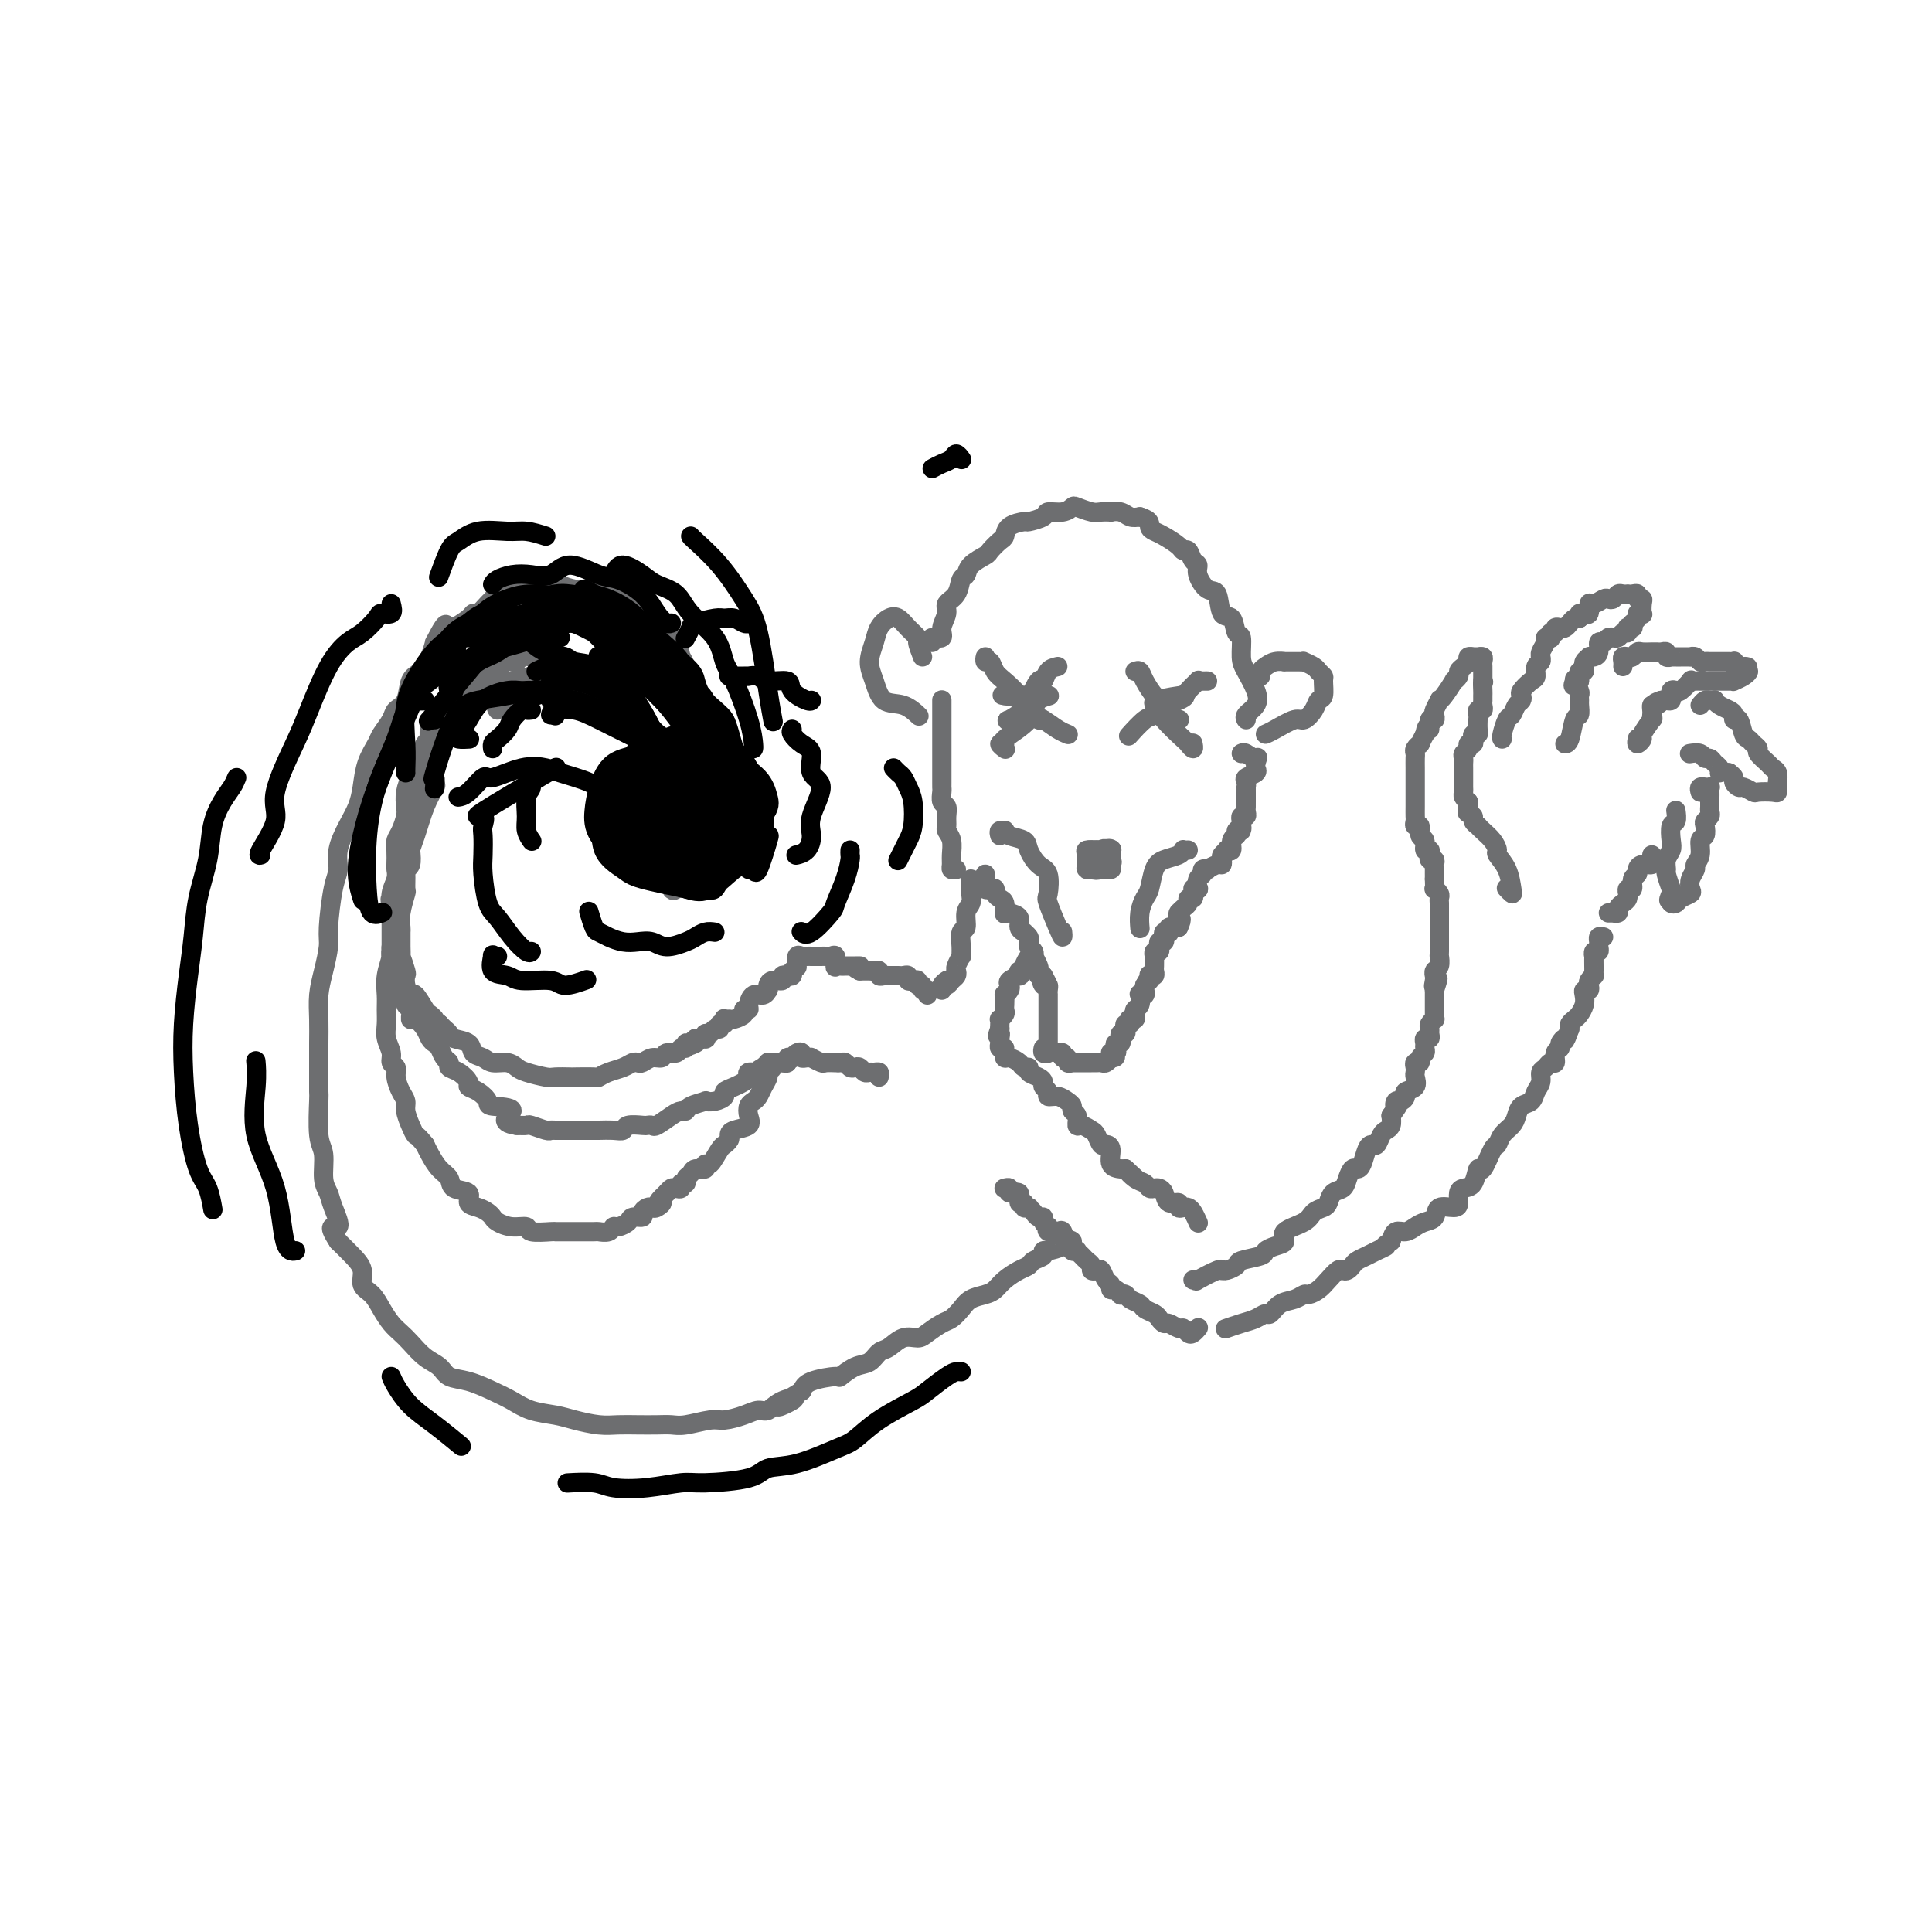 <svg viewBox='0 0 400 400' version='1.1' xmlns='http://www.w3.org/2000/svg' xmlns:xlink='http://www.w3.org/1999/xlink'><g fill='none' stroke='#6D6E70' stroke-width='4' stroke-linecap='round' stroke-linejoin='round'><path d='M247,265c0.536,-0.061 1.071,-0.122 1,0c-0.071,0.122 -0.749,0.426 0,0c0.749,-0.426 2.926,-1.581 4,-2c1.074,-0.419 1.044,-0.101 1,0c-0.044,0.101 -0.102,-0.014 0,0c0.102,0.014 0.366,0.159 1,0c0.634,-0.159 1.639,-0.620 2,-1c0.361,-0.380 0.077,-0.678 1,-1c0.923,-0.322 3.053,-0.667 4,-1c0.947,-0.333 0.712,-0.655 1,-1c0.288,-0.345 1.098,-0.712 2,-1c0.902,-0.288 1.894,-0.497 2,-1c0.106,-0.503 -0.676,-1.299 0,-2c0.676,-0.701 2.810,-1.305 4,-2c1.190,-0.695 1.436,-1.481 2,-2c0.564,-0.519 1.446,-0.772 2,-1c0.554,-0.228 0.778,-0.433 1,-1c0.222,-0.567 0.441,-1.497 1,-2c0.559,-0.503 1.459,-0.581 2,-1c0.541,-0.419 0.722,-1.180 1,-2c0.278,-0.820 0.652,-1.698 1,-2c0.348,-0.302 0.671,-0.026 1,0c0.329,0.026 0.666,-0.196 1,-1c0.334,-0.804 0.667,-2.191 1,-3c0.333,-0.809 0.667,-1.042 1,-1c0.333,0.042 0.664,0.359 1,0c0.336,-0.359 0.678,-1.395 1,-2c0.322,-0.605 0.625,-0.778 1,-1c0.375,-0.222 0.821,-0.492 1,-1c0.179,-0.508 0.089,-1.254 0,-2'/><path d='M288,231c2.249,-3.174 1.371,-2.107 1,-2c-0.371,0.107 -0.235,-0.744 0,-1c0.235,-0.256 0.571,0.082 1,0c0.429,-0.082 0.952,-0.585 1,-1c0.048,-0.415 -0.379,-0.741 0,-1c0.379,-0.259 1.565,-0.452 2,-1c0.435,-0.548 0.121,-1.453 0,-2c-0.121,-0.547 -0.047,-0.738 0,-1c0.047,-0.262 0.069,-0.595 0,-1c-0.069,-0.405 -0.229,-0.882 0,-1c0.229,-0.118 0.846,0.123 1,0c0.154,-0.123 -0.156,-0.611 0,-1c0.156,-0.389 0.778,-0.678 1,-1c0.222,-0.322 0.045,-0.678 0,-1c-0.045,-0.322 0.041,-0.611 0,-1c-0.041,-0.389 -0.208,-0.877 0,-1c0.208,-0.123 0.792,0.121 1,0c0.208,-0.121 0.042,-0.606 0,-1c-0.042,-0.394 0.041,-0.698 0,-1c-0.041,-0.302 -0.207,-0.604 0,-1c0.207,-0.396 0.788,-0.888 1,-1c0.212,-0.112 0.057,0.157 0,0c-0.057,-0.157 -0.015,-0.738 0,-1c0.015,-0.262 0.004,-0.204 0,-1c-0.004,-0.796 -0.001,-2.445 0,-3c0.001,-0.555 0.000,-0.016 0,0c-0.000,0.016 -0.000,-0.492 0,-1'/><path d='M297,205c1.392,-4.205 0.372,-1.719 0,-1c-0.372,0.719 -0.096,-0.331 0,-1c0.096,-0.669 0.012,-0.958 0,-1c-0.012,-0.042 0.049,0.161 0,0c-0.049,-0.161 -0.209,-0.687 0,-1c0.209,-0.313 0.788,-0.412 1,-1c0.212,-0.588 0.057,-1.663 0,-2c-0.057,-0.337 -0.015,0.065 0,0c0.015,-0.065 0.004,-0.596 0,-1c-0.004,-0.404 -0.001,-0.682 0,-1c0.001,-0.318 0.000,-0.676 0,-1c-0.000,-0.324 -0.000,-0.615 0,-1c0.000,-0.385 0.000,-0.864 0,-1c-0.000,-0.136 -0.000,0.069 0,0c0.000,-0.069 -0.000,-0.414 0,-1c0.000,-0.586 0.000,-1.414 0,-2c-0.000,-0.586 -0.000,-0.931 0,-1c0.000,-0.069 0.001,0.136 0,0c-0.001,-0.136 -0.004,-0.615 0,-1c0.004,-0.385 0.015,-0.676 0,-1c-0.015,-0.324 -0.057,-0.681 0,-1c0.057,-0.319 0.211,-0.601 0,-1c-0.211,-0.399 -0.788,-0.915 -1,-1c-0.212,-0.085 -0.061,0.261 0,0c0.061,-0.261 0.030,-1.131 0,-2'/><path d='M297,182c0.000,-3.721 0.001,-1.523 0,-1c-0.001,0.523 -0.004,-0.630 0,-1c0.004,-0.370 0.015,0.042 0,0c-0.015,-0.042 -0.055,-0.537 0,-1c0.055,-0.463 0.207,-0.893 0,-1c-0.207,-0.107 -0.772,0.108 -1,0c-0.228,-0.108 -0.118,-0.538 0,-1c0.118,-0.462 0.243,-0.955 0,-1c-0.243,-0.045 -0.853,0.357 -1,0c-0.147,-0.357 0.171,-1.472 0,-2c-0.171,-0.528 -0.830,-0.469 -1,-1c-0.170,-0.531 0.151,-1.650 0,-2c-0.151,-0.350 -0.772,0.071 -1,0c-0.228,-0.071 -0.061,-0.635 0,-1c0.061,-0.365 0.016,-0.533 0,-1c-0.016,-0.467 -0.004,-1.234 0,-2c0.004,-0.766 0.001,-1.533 0,-2c-0.001,-0.467 -0.000,-0.636 0,-1c0.000,-0.364 0.000,-0.923 0,-1c-0.000,-0.077 -0.000,0.326 0,0c0.000,-0.326 0.000,-1.383 0,-2c-0.000,-0.617 -0.001,-0.795 0,-1c0.001,-0.205 0.004,-0.437 0,-1c-0.004,-0.563 -0.016,-1.456 0,-2c0.016,-0.544 0.060,-0.740 0,-1c-0.060,-0.260 -0.222,-0.585 0,-1c0.222,-0.415 0.829,-0.919 1,-1c0.171,-0.081 -0.094,0.263 0,0c0.094,-0.263 0.547,-1.131 1,-2'/><path d='M295,152c0.552,-2.886 0.931,-1.101 1,-1c0.069,0.101 -0.174,-1.483 0,-2c0.174,-0.517 0.764,0.033 1,0c0.236,-0.033 0.117,-0.651 0,-1c-0.117,-0.349 -0.234,-0.431 0,-1c0.234,-0.569 0.818,-1.626 1,-2c0.182,-0.374 -0.038,-0.065 0,0c0.038,0.065 0.335,-0.115 1,-1c0.665,-0.885 1.697,-2.475 2,-3c0.303,-0.525 -0.125,0.014 0,0c0.125,-0.014 0.803,-0.582 1,-1c0.197,-0.418 -0.087,-0.686 0,-1c0.087,-0.314 0.544,-0.672 1,-1c0.456,-0.328 0.910,-0.624 1,-1c0.090,-0.376 -0.186,-0.833 0,-1c0.186,-0.167 0.833,-0.045 1,0c0.167,0.045 -0.148,0.011 0,0c0.148,-0.011 0.758,-0.000 1,0c0.242,0.000 0.118,-0.011 0,0c-0.118,0.011 -0.228,0.044 0,0c0.228,-0.044 0.793,-0.167 1,0c0.207,0.167 0.055,0.622 0,1c-0.055,0.378 -0.015,0.679 0,1c0.015,0.321 0.004,0.663 0,1c-0.004,0.337 -0.001,0.668 0,1c0.001,0.332 0.001,0.666 0,1'/><path d='M307,141c0.309,0.664 0.083,-0.177 0,0c-0.083,0.177 -0.023,1.371 0,2c0.023,0.629 0.007,0.694 0,1c-0.007,0.306 -0.006,0.852 0,1c0.006,0.148 0.016,-0.101 0,0c-0.016,0.101 -0.057,0.553 0,1c0.057,0.447 0.211,0.889 0,1c-0.211,0.111 -0.789,-0.107 -1,0c-0.211,0.107 -0.056,0.540 0,1c0.056,0.460 0.011,0.946 0,1c-0.011,0.054 0.011,-0.322 0,0c-0.011,0.322 -0.054,1.344 0,2c0.054,0.656 0.207,0.945 0,1c-0.207,0.055 -0.772,-0.126 -1,0c-0.228,0.126 -0.117,0.559 0,1c0.117,0.441 0.242,0.892 0,1c-0.242,0.108 -0.849,-0.126 -1,0c-0.151,0.126 0.156,0.611 0,1c-0.156,0.389 -0.774,0.682 -1,1c-0.226,0.318 -0.061,0.663 0,1c0.061,0.337 0.016,0.668 0,1c-0.016,0.332 -0.004,0.666 0,1c0.004,0.334 0.001,0.667 0,1c-0.001,0.333 -0.001,0.667 0,1c0.001,0.333 0.003,0.667 0,1c-0.003,0.333 -0.011,0.667 0,1c0.011,0.333 0.041,0.667 0,1c-0.041,0.333 -0.155,0.667 0,1c0.155,0.333 0.577,0.667 1,1'/><path d='M304,166c-0.447,4.046 -0.063,1.663 0,1c0.063,-0.663 -0.194,0.396 0,1c0.194,0.604 0.839,0.752 1,1c0.161,0.248 -0.161,0.594 0,1c0.161,0.406 0.804,0.872 1,1c0.196,0.128 -0.054,-0.083 0,0c0.054,0.083 0.413,0.461 1,1c0.587,0.539 1.400,1.240 2,2c0.600,0.760 0.985,1.578 1,2c0.015,0.422 -0.339,0.449 0,1c0.339,0.551 1.373,1.625 2,3c0.627,1.375 0.849,3.049 1,4c0.151,0.951 0.233,1.179 0,1c-0.233,-0.179 -0.781,-0.765 -1,-1c-0.219,-0.235 -0.110,-0.117 0,0'/><path d='M311,153c-0.089,-0.099 -0.178,-0.197 0,-1c0.178,-0.803 0.622,-2.309 1,-3c0.378,-0.691 0.688,-0.565 1,-1c0.312,-0.435 0.626,-1.430 1,-2c0.374,-0.570 0.808,-0.715 1,-1c0.192,-0.285 0.141,-0.710 0,-1c-0.141,-0.290 -0.374,-0.445 0,-1c0.374,-0.555 1.354,-1.512 2,-2c0.646,-0.488 0.958,-0.509 1,-1c0.042,-0.491 -0.186,-1.454 0,-2c0.186,-0.546 0.786,-0.675 1,-1c0.214,-0.325 0.042,-0.847 0,-1c-0.042,-0.153 0.045,0.064 0,0c-0.045,-0.064 -0.222,-0.408 0,-1c0.222,-0.592 0.843,-1.431 1,-2c0.157,-0.569 -0.150,-0.870 0,-1c0.150,-0.130 0.757,-0.091 1,0c0.243,0.091 0.121,0.234 0,0c-0.121,-0.234 -0.240,-0.847 0,-1c0.240,-0.153 0.838,0.152 1,0c0.162,-0.152 -0.111,-0.762 0,-1c0.111,-0.238 0.607,-0.102 1,0c0.393,0.102 0.683,0.172 1,0c0.317,-0.172 0.662,-0.585 1,-1c0.338,-0.415 0.668,-0.833 1,-1c0.332,-0.167 0.666,-0.084 1,0'/><path d='M327,128c1.023,-0.845 0.082,-0.956 0,-1c-0.082,-0.044 0.695,-0.020 1,0c0.305,0.020 0.136,0.034 0,0c-0.136,-0.034 -0.240,-0.118 0,0c0.240,0.118 0.824,0.438 1,0c0.176,-0.438 -0.055,-1.633 0,-2c0.055,-0.367 0.396,0.094 1,0c0.604,-0.094 1.471,-0.743 2,-1c0.529,-0.257 0.720,-0.121 1,0c0.280,0.121 0.649,0.229 1,0c0.351,-0.229 0.685,-0.793 1,-1c0.315,-0.207 0.610,-0.057 1,0c0.390,0.057 0.874,0.019 1,0c0.126,-0.019 -0.106,-0.020 0,0c0.106,0.020 0.550,0.060 1,0c0.450,-0.060 0.905,-0.219 1,0c0.095,0.219 -0.170,0.815 0,1c0.170,0.185 0.774,-0.042 1,0c0.226,0.042 0.075,0.354 0,1c-0.075,0.646 -0.075,1.626 0,2c0.075,0.374 0.226,0.141 0,0c-0.226,-0.141 -0.830,-0.192 -1,0c-0.170,0.192 0.094,0.626 0,1c-0.094,0.374 -0.547,0.687 -1,1'/><path d='M338,129c0.060,1.150 0.209,1.025 0,1c-0.209,-0.025 -0.777,0.050 -1,0c-0.223,-0.050 -0.102,-0.224 0,0c0.102,0.224 0.186,0.845 0,1c-0.186,0.155 -0.641,-0.156 -1,0c-0.359,0.156 -0.621,0.778 -1,1c-0.379,0.222 -0.876,0.044 -1,0c-0.124,-0.044 0.125,0.047 0,0c-0.125,-0.047 -0.625,-0.233 -1,0c-0.375,0.233 -0.626,0.886 -1,1c-0.374,0.114 -0.870,-0.310 -1,0c-0.130,0.310 0.105,1.354 0,2c-0.105,0.646 -0.550,0.895 -1,1c-0.450,0.105 -0.906,0.065 -1,0c-0.094,-0.065 0.172,-0.157 0,0c-0.172,0.157 -0.782,0.563 -1,1c-0.218,0.437 -0.044,0.905 0,1c0.044,0.095 -0.041,-0.182 0,0c0.041,0.182 0.207,0.822 0,1c-0.207,0.178 -0.786,-0.106 -1,0c-0.214,0.106 -0.061,0.602 0,1c0.061,0.398 0.031,0.699 0,1'/><path d='M327,141c-1.912,1.886 -1.192,0.600 -1,0c0.192,-0.600 -0.145,-0.513 0,0c0.145,0.513 0.772,1.451 1,2c0.228,0.549 0.058,0.707 0,1c-0.058,0.293 -0.004,0.719 0,1c0.004,0.281 -0.041,0.415 0,1c0.041,0.585 0.168,1.621 0,2c-0.168,0.379 -0.633,0.102 -1,1c-0.367,0.898 -0.637,2.973 -1,4c-0.363,1.027 -0.818,1.008 -1,1c-0.182,-0.008 -0.091,-0.004 0,0'/><path d='M336,138c0.024,-0.312 0.048,-0.623 0,-1c-0.048,-0.377 -0.169,-0.819 0,-1c0.169,-0.181 0.627,-0.101 1,0c0.373,0.101 0.659,0.223 1,0c0.341,-0.223 0.735,-0.792 1,-1c0.265,-0.208 0.399,-0.055 1,0c0.601,0.055 1.668,0.014 2,0c0.332,-0.014 -0.070,0.000 0,0c0.070,-0.000 0.611,-0.014 1,0c0.389,0.014 0.625,0.056 1,0c0.375,-0.056 0.888,-0.211 1,0c0.112,0.211 -0.179,0.789 0,1c0.179,0.211 0.826,0.057 1,0c0.174,-0.057 -0.126,-0.015 0,0c0.126,0.015 0.678,0.003 1,0c0.322,-0.003 0.415,0.003 1,0c0.585,-0.003 1.662,-0.015 2,0c0.338,0.015 -0.064,0.057 0,0c0.064,-0.057 0.596,-0.211 1,0c0.404,0.211 0.682,0.789 1,1c0.318,0.211 0.676,0.057 1,0c0.324,-0.057 0.615,-0.015 1,0c0.385,0.015 0.863,0.004 1,0c0.137,-0.004 -0.068,-0.002 0,0c0.068,0.002 0.410,0.004 1,0c0.590,-0.004 1.429,-0.015 2,0c0.571,0.015 0.875,0.056 1,0c0.125,-0.056 0.072,-0.207 0,0c-0.072,0.207 -0.163,0.774 0,1c0.163,0.226 0.582,0.113 1,0'/><path d='M360,138c3.029,0.400 1.603,-0.099 1,0c-0.603,0.099 -0.382,0.797 0,1c0.382,0.203 0.924,-0.089 1,0c0.076,0.089 -0.313,0.560 -1,1c-0.687,0.440 -1.671,0.850 -2,1c-0.329,0.150 -0.001,0.040 0,0c0.001,-0.040 -0.325,-0.011 -1,0c-0.675,0.011 -1.701,0.003 -2,0c-0.299,-0.003 0.127,-0.001 0,0c-0.127,0.001 -0.808,0.000 -1,0c-0.192,-0.000 0.104,-0.000 0,0c-0.104,0.000 -0.606,0.001 -1,0c-0.394,-0.001 -0.678,-0.002 -1,0c-0.322,0.002 -0.682,0.008 -1,0c-0.318,-0.008 -0.596,-0.030 -1,0c-0.404,0.030 -0.935,0.112 -1,0c-0.065,-0.112 0.337,-0.418 0,0c-0.337,0.418 -1.411,1.561 -2,2c-0.589,0.439 -0.693,0.174 -1,0c-0.307,-0.174 -0.817,-0.257 -1,0c-0.183,0.257 -0.038,0.853 0,1c0.038,0.147 -0.031,-0.157 0,0c0.031,0.157 0.162,0.773 0,1c-0.162,0.227 -0.618,0.065 -1,0c-0.382,-0.065 -0.691,-0.032 -1,0'/><path d='M344,145c-2.431,1.019 -0.508,0.065 0,0c0.508,-0.065 -0.400,0.758 -1,1c-0.600,0.242 -0.891,-0.096 -1,0c-0.109,0.096 -0.037,0.625 0,1c0.037,0.375 0.039,0.597 0,1c-0.039,0.403 -0.119,0.988 0,1c0.119,0.012 0.438,-0.551 0,0c-0.438,0.551 -1.634,2.214 -2,3c-0.366,0.786 0.098,0.695 0,1c-0.098,0.305 -0.757,1.005 -1,1c-0.243,-0.005 -0.069,-0.716 0,-1c0.069,-0.284 0.035,-0.142 0,0'/><path d='M352,146c0.341,-0.421 0.682,-0.842 1,-1c0.318,-0.158 0.614,-0.053 1,0c0.386,0.053 0.864,0.055 1,0c0.136,-0.055 -0.069,-0.168 0,0c0.069,0.168 0.414,0.617 1,1c0.586,0.383 1.414,0.702 2,1c0.586,0.298 0.931,0.577 1,1c0.069,0.423 -0.136,0.992 0,1c0.136,0.008 0.615,-0.545 1,0c0.385,0.545 0.676,2.186 1,3c0.324,0.814 0.682,0.799 1,1c0.318,0.201 0.596,0.617 1,1c0.404,0.383 0.935,0.732 1,1c0.065,0.268 -0.336,0.457 0,1c0.336,0.543 1.411,1.442 2,2c0.589,0.558 0.694,0.775 1,1c0.306,0.225 0.814,0.456 1,1c0.186,0.544 0.049,1.400 0,2c-0.049,0.600 -0.010,0.945 0,1c0.010,0.055 -0.010,-0.180 0,0c0.010,0.180 0.048,0.776 0,1c-0.048,0.224 -0.184,0.075 -1,0c-0.816,-0.075 -2.314,-0.076 -3,0c-0.686,0.076 -0.561,0.228 -1,0c-0.439,-0.228 -1.441,-0.834 -2,-1c-0.559,-0.166 -0.676,0.110 -1,0c-0.324,-0.110 -0.857,-0.607 -1,-1c-0.143,-0.393 0.102,-0.684 0,-1c-0.102,-0.316 -0.551,-0.658 -1,-1'/><path d='M358,160c-2.013,-0.415 -2.045,0.047 -2,0c0.045,-0.047 0.168,-0.605 0,-1c-0.168,-0.395 -0.627,-0.628 -1,-1c-0.373,-0.372 -0.661,-0.884 -1,-1c-0.339,-0.116 -0.730,0.165 -1,0c-0.270,-0.165 -0.419,-0.775 -1,-1c-0.581,-0.225 -1.595,-0.064 -2,0c-0.405,0.064 -0.203,0.032 0,0'/><path d='M352,164c-0.121,-0.423 -0.243,-0.846 0,-1c0.243,-0.154 0.850,-0.038 1,0c0.150,0.038 -0.156,-0.001 0,0c0.156,0.001 0.774,0.042 1,0c0.226,-0.042 0.061,-0.166 0,0c-0.061,0.166 -0.017,0.622 0,1c0.017,0.378 0.005,0.679 0,1c-0.005,0.321 -0.005,0.664 0,1c0.005,0.336 0.015,0.666 0,1c-0.015,0.334 -0.056,0.671 0,1c0.056,0.329 0.207,0.650 0,1c-0.207,0.350 -0.772,0.730 -1,1c-0.228,0.270 -0.118,0.429 0,1c0.118,0.571 0.243,1.553 0,2c-0.243,0.447 -0.853,0.360 -1,1c-0.147,0.640 0.170,2.006 0,3c-0.170,0.994 -0.828,1.614 -1,2c-0.172,0.386 0.143,0.537 0,1c-0.143,0.463 -0.745,1.238 -1,2c-0.255,0.762 -0.163,1.511 0,2c0.163,0.489 0.397,0.717 0,1c-0.397,0.283 -1.426,0.622 -2,1c-0.574,0.378 -0.693,0.794 -1,1c-0.307,0.206 -0.802,0.202 -1,0c-0.198,-0.202 -0.099,-0.601 0,-1'/><path d='M346,186c-0.945,1.180 -0.307,-0.369 0,-1c0.307,-0.631 0.282,-0.343 0,-1c-0.282,-0.657 -0.821,-2.258 -1,-3c-0.179,-0.742 0.004,-0.626 0,-1c-0.004,-0.374 -0.193,-1.237 0,-2c0.193,-0.763 0.770,-1.427 1,-2c0.230,-0.573 0.114,-1.054 0,-2c-0.114,-0.946 -0.226,-2.357 0,-3c0.226,-0.643 0.792,-0.519 1,-1c0.208,-0.481 0.060,-1.566 0,-2c-0.060,-0.434 -0.030,-0.217 0,0'/><path d='M342,177c-0.052,0.303 -0.104,0.606 0,1c0.104,0.394 0.364,0.878 0,1c-0.364,0.122 -1.350,-0.117 -2,0c-0.650,0.117 -0.962,0.591 -1,1c-0.038,0.409 0.200,0.755 0,1c-0.200,0.245 -0.838,0.391 -1,1c-0.162,0.609 0.154,1.683 0,2c-0.154,0.317 -0.776,-0.122 -1,0c-0.224,0.122 -0.050,0.806 0,1c0.050,0.194 -0.024,-0.102 0,0c0.024,0.102 0.146,0.602 0,1c-0.146,0.398 -0.560,0.695 -1,1c-0.440,0.305 -0.906,0.618 -1,1c-0.094,0.382 0.185,0.835 0,1c-0.185,0.165 -0.833,0.044 -1,0c-0.167,-0.044 0.147,-0.012 0,0c-0.147,0.012 -0.756,0.003 -1,0c-0.244,-0.003 -0.122,-0.002 0,0'/><path d='M332,194c-0.425,-0.092 -0.850,-0.183 -1,0c-0.150,0.183 -0.026,0.642 0,1c0.026,0.358 -0.046,0.616 0,1c0.046,0.384 0.208,0.894 0,1c-0.208,0.106 -0.788,-0.193 -1,0c-0.212,0.193 -0.057,0.879 0,1c0.057,0.121 0.016,-0.322 0,0c-0.016,0.322 -0.008,1.410 0,2c0.008,0.590 0.016,0.683 0,1c-0.016,0.317 -0.056,0.859 0,1c0.056,0.141 0.207,-0.121 0,0c-0.207,0.121 -0.774,0.623 -1,1c-0.226,0.377 -0.112,0.629 0,1c0.112,0.371 0.223,0.863 0,1c-0.223,0.137 -0.781,-0.079 -1,0c-0.219,0.079 -0.101,0.455 0,1c0.101,0.545 0.185,1.259 0,2c-0.185,0.741 -0.637,1.508 -1,2c-0.363,0.492 -0.636,0.709 -1,1c-0.364,0.291 -0.818,0.654 -1,1c-0.182,0.346 -0.091,0.673 0,1'/><path d='M325,213c-1.244,3.346 -0.854,2.211 -1,2c-0.146,-0.211 -0.827,0.503 -1,1c-0.173,0.497 0.161,0.777 0,1c-0.161,0.223 -0.818,0.387 -1,1c-0.182,0.613 0.110,1.673 0,2c-0.110,0.327 -0.621,-0.078 -1,0c-0.379,0.078 -0.625,0.641 -1,1c-0.375,0.359 -0.878,0.515 -1,1c-0.122,0.485 0.136,1.299 0,2c-0.136,0.701 -0.665,1.290 -1,2c-0.335,0.710 -0.475,1.541 -1,2c-0.525,0.459 -1.436,0.547 -2,1c-0.564,0.453 -0.780,1.270 -1,2c-0.220,0.730 -0.444,1.374 -1,2c-0.556,0.626 -1.445,1.233 -2,2c-0.555,0.767 -0.778,1.694 -1,2c-0.222,0.306 -0.444,-0.010 -1,1c-0.556,1.010 -1.445,3.344 -2,4c-0.555,0.656 -0.775,-0.368 -1,0c-0.225,0.368 -0.453,2.127 -1,3c-0.547,0.873 -1.411,0.859 -2,1c-0.589,0.141 -0.902,0.437 -1,1c-0.098,0.563 0.020,1.394 0,2c-0.020,0.606 -0.179,0.988 -1,1c-0.821,0.012 -2.303,-0.346 -3,0c-0.697,0.346 -0.610,1.398 -1,2c-0.390,0.602 -1.256,0.755 -2,1c-0.744,0.245 -1.364,0.581 -2,1c-0.636,0.419 -1.287,0.920 -2,1c-0.713,0.080 -1.490,-0.263 -2,0c-0.510,0.263 -0.755,1.131 -1,2'/><path d='M288,257c-2.141,1.261 -0.993,0.915 -1,1c-0.007,0.085 -1.168,0.601 -2,1c-0.832,0.399 -1.337,0.682 -2,1c-0.663,0.318 -1.486,0.672 -2,1c-0.514,0.328 -0.718,0.630 -1,1c-0.282,0.370 -0.642,0.810 -1,1c-0.358,0.190 -0.716,0.132 -1,0c-0.284,-0.132 -0.495,-0.338 -1,0c-0.505,0.338 -1.303,1.218 -2,2c-0.697,0.782 -1.292,1.465 -2,2c-0.708,0.535 -1.527,0.922 -2,1c-0.473,0.078 -0.598,-0.152 -1,0c-0.402,0.152 -1.080,0.685 -2,1c-0.920,0.315 -2.083,0.413 -3,1c-0.917,0.587 -1.588,1.664 -2,2c-0.412,0.336 -0.566,-0.067 -1,0c-0.434,0.067 -1.147,0.606 -2,1c-0.853,0.394 -1.845,0.645 -3,1c-1.155,0.355 -2.473,0.816 -3,1c-0.527,0.184 -0.264,0.092 0,0'/><path d='M203,184c-0.114,-0.879 -0.227,-1.759 0,-2c0.227,-0.241 0.796,0.156 1,0c0.204,-0.156 0.045,-0.866 0,-1c-0.045,-0.134 0.026,0.307 0,1c-0.026,0.693 -0.148,1.639 0,2c0.148,0.361 0.565,0.137 1,0c0.435,-0.137 0.887,-0.187 1,0c0.113,0.187 -0.114,0.611 0,1c0.114,0.389 0.568,0.745 1,1c0.432,0.255 0.842,0.410 1,1c0.158,0.590 0.066,1.615 0,2c-0.066,0.385 -0.105,0.132 0,0c0.105,-0.132 0.353,-0.141 1,0c0.647,0.141 1.694,0.433 2,1c0.306,0.567 -0.128,1.409 0,2c0.128,0.591 0.818,0.932 1,1c0.182,0.068 -0.144,-0.137 0,0c0.144,0.137 0.757,0.615 1,1c0.243,0.385 0.117,0.676 0,1c-0.117,0.324 -0.224,0.682 0,1c0.224,0.318 0.778,0.596 1,1c0.222,0.404 0.111,0.935 0,1c-0.111,0.065 -0.222,-0.336 0,0c0.222,0.336 0.778,1.411 1,2c0.222,0.589 0.111,0.694 0,1c-0.111,0.306 -0.222,0.813 0,1c0.222,0.187 0.778,0.053 1,0c0.222,-0.053 0.111,-0.027 0,0'/><path d='M216,202c1.873,3.411 0.554,1.440 0,1c-0.554,-0.440 -0.345,0.651 0,1c0.345,0.349 0.824,-0.044 1,0c0.176,0.044 0.047,0.523 0,1c-0.047,0.477 -0.013,0.950 0,1c0.013,0.050 0.003,-0.324 0,0c-0.003,0.324 -0.001,1.345 0,2c0.001,0.655 0.000,0.945 0,1c-0.000,0.055 -0.000,-0.126 0,0c0.000,0.126 0.000,0.559 0,1c-0.000,0.441 -0.000,0.892 0,1c0.000,0.108 0.000,-0.126 0,0c-0.000,0.126 -0.000,0.612 0,1c0.000,0.388 0.000,0.678 0,1c-0.000,0.322 -0.000,0.678 0,1c0.000,0.322 0.001,0.612 0,1c-0.001,0.388 -0.004,0.876 0,1c0.004,0.124 0.015,-0.114 0,0c-0.015,0.114 -0.057,0.580 0,1c0.057,0.420 0.211,0.793 0,1c-0.211,0.207 -0.788,0.248 -1,0c-0.212,-0.248 -0.061,-0.785 0,-1c0.061,-0.215 0.030,-0.107 0,0'/><path d='M217,217c0.723,0.455 1.447,0.910 2,1c0.553,0.090 0.937,-0.186 1,0c0.063,0.186 -0.194,0.835 0,1c0.194,0.165 0.840,-0.152 1,0c0.160,0.152 -0.164,0.773 0,1c0.164,0.227 0.818,0.061 1,0c0.182,-0.061 -0.106,-0.016 0,0c0.106,0.016 0.606,0.004 1,0c0.394,-0.004 0.683,-0.001 1,0c0.317,0.001 0.662,0.001 1,0c0.338,-0.001 0.669,-0.004 1,0c0.331,0.004 0.663,0.015 1,0c0.337,-0.015 0.678,-0.056 1,0c0.322,0.056 0.625,0.207 1,0c0.375,-0.207 0.821,-0.774 1,-1c0.179,-0.226 0.089,-0.113 0,0'/><path d='M230,219c1.952,0.071 0.330,-0.751 0,-1c-0.330,-0.249 0.630,0.074 1,0c0.370,-0.074 0.151,-0.546 0,-1c-0.151,-0.454 -0.233,-0.892 0,-1c0.233,-0.108 0.781,0.112 1,0c0.219,-0.112 0.110,-0.556 0,-1c-0.110,-0.444 -0.222,-0.889 0,-1c0.222,-0.111 0.778,0.110 1,0c0.222,-0.110 0.111,-0.552 0,-1c-0.111,-0.448 -0.222,-0.904 0,-1c0.222,-0.096 0.778,0.168 1,0c0.222,-0.168 0.111,-0.766 0,-1c-0.111,-0.234 -0.222,-0.103 0,0c0.222,0.103 0.778,0.178 1,0c0.222,-0.178 0.111,-0.608 0,-1c-0.111,-0.392 -0.222,-0.745 0,-1c0.222,-0.255 0.778,-0.411 1,-1c0.222,-0.589 0.112,-1.611 0,-2c-0.112,-0.389 -0.226,-0.146 0,0c0.226,0.146 0.792,0.193 1,0c0.208,-0.193 0.060,-0.627 0,-1c-0.060,-0.373 -0.030,-0.687 0,-1'/><path d='M237,204c1.305,-2.487 1.068,-1.206 1,-1c-0.068,0.206 0.034,-0.665 0,-1c-0.034,-0.335 -0.205,-0.136 0,0c0.205,0.136 0.787,0.208 1,0c0.213,-0.208 0.057,-0.696 0,-1c-0.057,-0.304 -0.016,-0.425 0,-1c0.016,-0.575 0.008,-1.603 0,-2c-0.008,-0.397 -0.016,-0.162 0,0c0.016,0.162 0.056,0.250 0,0c-0.056,-0.250 -0.207,-0.837 0,-1c0.207,-0.163 0.774,0.097 1,0c0.226,-0.097 0.112,-0.552 0,-1c-0.112,-0.448 -0.223,-0.891 0,-1c0.223,-0.109 0.778,0.115 1,0c0.222,-0.115 0.111,-0.571 0,-1c-0.111,-0.429 -0.220,-0.833 0,-1c0.220,-0.167 0.770,-0.096 1,0c0.230,0.096 0.139,0.218 0,0c-0.139,-0.218 -0.325,-0.777 0,-1c0.325,-0.223 1.163,-0.112 2,0'/><path d='M244,192c1.084,-2.250 0.293,-1.874 0,-2c-0.293,-0.126 -0.089,-0.754 0,-1c0.089,-0.246 0.061,-0.108 0,0c-0.061,0.108 -0.156,0.187 0,0c0.156,-0.187 0.564,-0.641 1,-1c0.436,-0.359 0.900,-0.622 1,-1c0.100,-0.378 -0.165,-0.871 0,-1c0.165,-0.129 0.762,0.106 1,0c0.238,-0.106 0.119,-0.553 0,-1'/><path d='M247,185c0.405,-1.310 -0.083,-1.083 0,-1c0.083,0.083 0.738,0.024 1,0c0.262,-0.024 0.131,-0.012 0,0'/><path d='M248,184c0.172,-0.045 0.103,0.341 0,0c-0.103,-0.341 -0.240,-1.411 0,-2c0.240,-0.589 0.855,-0.698 1,-1c0.145,-0.302 -0.182,-0.798 0,-1c0.182,-0.202 0.872,-0.110 1,0c0.128,0.110 -0.307,0.237 0,0c0.307,-0.237 1.354,-0.838 2,-1c0.646,-0.162 0.890,0.114 1,0c0.110,-0.114 0.086,-0.617 0,-1c-0.086,-0.383 -0.234,-0.645 0,-1c0.234,-0.355 0.851,-0.802 1,-1c0.149,-0.198 -0.170,-0.147 0,0c0.170,0.147 0.829,0.390 1,0c0.171,-0.390 -0.146,-1.413 0,-2c0.146,-0.587 0.756,-0.739 1,-1c0.244,-0.261 0.122,-0.630 0,-1'/><path d='M256,172c1.464,-1.797 1.125,-0.288 1,0c-0.125,0.288 -0.034,-0.645 0,-1c0.034,-0.355 0.013,-0.133 0,0c-0.013,0.133 -0.018,0.176 0,0c0.018,-0.176 0.057,-0.572 0,-1c-0.057,-0.428 -0.211,-0.888 0,-1c0.211,-0.112 0.789,0.125 1,0c0.211,-0.125 0.057,-0.610 0,-1c-0.057,-0.390 -0.015,-0.683 0,-1c0.015,-0.317 0.004,-0.659 0,-1c-0.004,-0.341 -0.001,-0.683 0,-1c0.001,-0.317 -0.002,-0.610 0,-1c0.002,-0.390 0.008,-0.878 0,-1c-0.008,-0.122 -0.030,0.122 0,0c0.030,-0.122 0.113,-0.610 0,-1c-0.113,-0.390 -0.422,-0.682 0,-1c0.422,-0.318 1.575,-0.663 2,-1c0.425,-0.337 0.121,-0.668 0,-1c-0.121,-0.332 -0.061,-0.666 0,-1'/><path d='M260,158c0.724,-2.332 0.534,-1.161 0,-1c-0.534,0.161 -1.413,-0.687 -2,-1c-0.587,-0.313 -0.882,-0.089 -1,0c-0.118,0.089 -0.059,0.045 0,0'/><path d='M198,180c-0.425,0.073 -0.850,0.146 -1,0c-0.150,-0.146 -0.026,-0.511 0,-1c0.026,-0.489 -0.046,-1.103 0,-2c0.046,-0.897 0.209,-2.075 0,-3c-0.209,-0.925 -0.792,-1.595 -1,-2c-0.208,-0.405 -0.042,-0.546 0,-1c0.042,-0.454 -0.041,-1.221 0,-2c0.041,-0.779 0.207,-1.570 0,-2c-0.207,-0.430 -0.788,-0.500 -1,-1c-0.212,-0.500 -0.057,-1.428 0,-2c0.057,-0.572 0.015,-0.786 0,-1c-0.015,-0.214 -0.004,-0.428 0,-1c0.004,-0.572 0.001,-1.501 0,-2c-0.001,-0.499 -0.000,-0.567 0,-1c0.000,-0.433 0.000,-1.232 0,-2c-0.000,-0.768 -0.000,-1.504 0,-2c0.000,-0.496 0.000,-0.753 0,-1c-0.000,-0.247 -0.000,-0.486 0,-1c0.000,-0.514 0.000,-1.304 0,-2c-0.000,-0.696 -0.000,-1.297 0,-2c0.000,-0.703 0.000,-1.509 0,-2c-0.000,-0.491 -0.000,-0.668 0,-1c0.000,-0.332 0.000,-0.820 0,-1c-0.000,-0.180 -0.000,-0.051 0,0c0.000,0.051 0.000,0.026 0,0'/><path d='M207,173c-0.115,-0.429 -0.230,-0.859 0,-1c0.230,-0.141 0.806,0.005 1,0c0.194,-0.005 0.005,-0.163 0,0c-0.005,0.163 0.174,0.646 1,1c0.826,0.354 2.299,0.578 3,1c0.701,0.422 0.631,1.041 1,2c0.369,0.959 1.177,2.260 2,3c0.823,0.740 1.660,0.921 2,2c0.340,1.079 0.182,3.056 0,4c-0.182,0.944 -0.389,0.855 0,2c0.389,1.145 1.372,3.523 2,5c0.628,1.477 0.900,2.051 1,2c0.100,-0.051 0.029,-0.729 0,-1c-0.029,-0.271 -0.014,-0.136 0,0'/><path d='M246,176c-0.432,0.024 -0.865,0.049 -1,0c-0.135,-0.049 0.027,-0.171 0,0c-0.027,0.171 -0.245,0.636 -1,1c-0.755,0.364 -2.048,0.628 -3,1c-0.952,0.372 -1.561,0.853 -2,2c-0.439,1.147 -0.706,2.959 -1,4c-0.294,1.041 -0.615,1.312 -1,2c-0.385,0.688 -0.835,1.793 -1,3c-0.165,1.207 -0.044,2.517 0,3c0.044,0.483 0.013,0.138 0,0c-0.013,-0.138 -0.006,-0.069 0,0'/><path d='M227,177c-0.123,0.399 -0.246,0.798 0,1c0.246,0.202 0.862,0.205 1,0c0.138,-0.205 -0.202,-0.620 0,-1c0.202,-0.380 0.944,-0.726 1,-1c0.056,-0.274 -0.575,-0.476 -1,0c-0.425,0.476 -0.643,1.631 -1,2c-0.357,0.369 -0.853,-0.048 -1,0c-0.147,0.048 0.055,0.560 0,1c-0.055,0.440 -0.369,0.809 0,1c0.369,0.191 1.419,0.205 2,0c0.581,-0.205 0.693,-0.629 1,-1c0.307,-0.371 0.807,-0.688 1,-1c0.193,-0.312 0.077,-0.620 0,-1c-0.077,-0.380 -0.114,-0.832 0,-1c0.114,-0.168 0.381,-0.053 0,0c-0.381,0.053 -1.409,0.042 -2,0c-0.591,-0.042 -0.744,-0.116 -1,0c-0.256,0.116 -0.613,0.423 -1,1c-0.387,0.577 -0.804,1.423 -1,2c-0.196,0.577 -0.172,0.885 0,1c0.172,0.115 0.491,0.038 1,0c0.509,-0.038 1.208,-0.038 2,0c0.792,0.038 1.676,0.113 2,0c0.324,-0.113 0.087,-0.415 0,-1c-0.087,-0.585 -0.025,-1.453 0,-2c0.025,-0.547 0.012,-0.774 0,-1'/><path d='M230,176c0.194,-0.621 -1.322,-0.174 -2,0c-0.678,0.174 -0.519,0.075 -1,0c-0.481,-0.075 -1.601,-0.124 -2,0c-0.399,0.124 -0.075,0.423 0,1c0.075,0.577 -0.098,1.433 0,2c0.098,0.567 0.467,0.844 1,1c0.533,0.156 1.230,0.189 2,0c0.770,-0.189 1.614,-0.601 2,-1c0.386,-0.399 0.313,-0.787 0,-1c-0.313,-0.213 -0.867,-0.253 -1,0c-0.133,0.253 0.157,0.799 0,1c-0.157,0.201 -0.759,0.057 -1,0c-0.241,-0.057 -0.120,-0.029 0,0'/><path d='M208,144c-0.442,-0.065 -0.883,-0.130 0,0c0.883,0.130 3.092,0.455 4,1c0.908,0.545 0.517,1.309 1,2c0.483,0.691 1.841,1.309 3,2c1.159,0.691 2.120,1.455 3,2c0.880,0.545 1.680,0.870 2,1c0.320,0.130 0.160,0.065 0,0'/><path d='M208,144c4.011,-0.022 8.022,-0.044 9,0c0.978,0.044 -1.077,0.154 -2,1c-0.923,0.846 -0.713,2.426 -2,4c-1.287,1.574 -4.071,3.140 -5,4c-0.929,0.860 -0.001,1.014 0,1c0.001,-0.014 -0.923,-0.196 -1,0c-0.077,0.196 0.692,0.770 1,1c0.308,0.230 0.154,0.115 0,0'/><path d='M239,145c-0.114,0.339 -0.228,0.678 0,1c0.228,0.322 0.797,0.627 1,1c0.203,0.373 0.040,0.814 1,2c0.960,1.186 3.042,3.116 4,4c0.958,0.884 0.793,0.721 1,1c0.207,0.279 0.787,0.998 1,1c0.213,0.002 0.061,-0.714 0,-1c-0.061,-0.286 -0.030,-0.143 0,0'/><path d='M239,145c2.572,-0.521 5.143,-1.043 6,-1c0.857,0.043 -0.002,0.649 -1,1c-0.998,0.351 -2.135,0.445 -3,1c-0.865,0.555 -1.459,1.572 -2,2c-0.541,0.428 -1.030,0.269 -2,1c-0.970,0.731 -2.420,2.352 -3,3c-0.580,0.648 -0.290,0.324 0,0'/><path d='M204,137c0.025,-0.549 0.050,-1.098 0,-1c-0.050,0.098 -0.175,0.844 0,1c0.175,0.156 0.652,-0.278 1,0c0.348,0.278 0.569,1.269 1,2c0.431,0.731 1.072,1.201 2,2c0.928,0.799 2.144,1.927 3,3c0.856,1.073 1.353,2.092 2,3c0.647,0.908 1.443,1.706 2,2c0.557,0.294 0.873,0.084 1,0c0.127,-0.084 0.063,-0.042 0,0'/><path d='M219,138c-0.747,0.167 -1.493,0.334 -2,1c-0.507,0.666 -0.773,1.832 -1,2c-0.227,0.168 -0.413,-0.663 -1,0c-0.587,0.663 -1.576,2.819 -2,4c-0.424,1.181 -0.285,1.388 -1,2c-0.715,0.612 -2.284,1.628 -3,2c-0.716,0.372 -0.577,0.100 0,0c0.577,-0.100 1.594,-0.029 2,0c0.406,0.029 0.203,0.014 0,0'/><path d='M235,139c0.364,-0.138 0.728,-0.275 1,0c0.272,0.275 0.453,0.963 1,2c0.547,1.037 1.460,2.421 2,3c0.540,0.579 0.705,0.351 1,1c0.295,0.649 0.718,2.174 1,3c0.282,0.826 0.422,0.953 1,1c0.578,0.047 1.594,0.013 2,0c0.406,-0.013 0.203,-0.007 0,0'/><path d='M250,141c-0.557,-0.001 -1.114,-0.002 -1,0c0.114,0.002 0.900,0.006 1,0c0.100,-0.006 -0.486,-0.023 -1,0c-0.514,0.023 -0.957,0.086 -1,0c-0.043,-0.086 0.314,-0.322 0,0c-0.314,0.322 -1.300,1.200 -2,2c-0.700,0.800 -1.116,1.521 -2,2c-0.884,0.479 -2.237,0.716 -3,1c-0.763,0.284 -0.936,0.615 -1,1c-0.064,0.385 -0.018,0.824 0,1c0.018,0.176 0.009,0.088 0,0'/><path d='M193,133c-0.236,-0.463 -0.471,-0.925 0,-1c0.471,-0.075 1.650,0.238 2,0c0.350,-0.238 -0.128,-1.027 0,-2c0.128,-0.973 0.861,-2.130 1,-3c0.139,-0.870 -0.316,-1.454 0,-2c0.316,-0.546 1.402,-1.053 2,-2c0.598,-0.947 0.709,-2.333 1,-3c0.291,-0.667 0.764,-0.617 1,-1c0.236,-0.383 0.235,-1.201 1,-2c0.765,-0.799 2.297,-1.580 3,-2c0.703,-0.420 0.578,-0.481 1,-1c0.422,-0.519 1.392,-1.497 2,-2c0.608,-0.503 0.853,-0.530 1,-1c0.147,-0.470 0.194,-1.384 1,-2c0.806,-0.616 2.369,-0.935 3,-1c0.631,-0.065 0.330,0.123 1,0c0.670,-0.123 2.310,-0.556 3,-1c0.690,-0.444 0.429,-0.900 1,-1c0.571,-0.100 1.972,0.155 3,0c1.028,-0.155 1.681,-0.721 2,-1c0.319,-0.279 0.304,-0.271 1,0c0.696,0.271 2.101,0.804 3,1c0.899,0.196 1.290,0.056 2,0c0.710,-0.056 1.737,-0.029 2,0c0.263,0.029 -0.239,0.059 0,0c0.239,-0.059 1.218,-0.208 2,0c0.782,0.208 1.366,0.774 2,1c0.634,0.226 1.317,0.113 2,0'/><path d='M236,107c2.424,0.711 1.983,1.487 2,2c0.017,0.513 0.491,0.763 1,1c0.509,0.237 1.053,0.463 2,1c0.947,0.537 2.296,1.386 3,2c0.704,0.614 0.761,0.992 1,1c0.239,0.008 0.658,-0.354 1,0c0.342,0.354 0.606,1.426 1,2c0.394,0.574 0.916,0.652 1,1c0.084,0.348 -0.272,0.966 0,2c0.272,1.034 1.172,2.484 2,3c0.828,0.516 1.585,0.096 2,1c0.415,0.904 0.489,3.131 1,4c0.511,0.869 1.459,0.381 2,1c0.541,0.619 0.674,2.346 1,3c0.326,0.654 0.846,0.233 1,1c0.154,0.767 -0.057,2.720 0,4c0.057,1.280 0.383,1.888 1,3c0.617,1.112 1.524,2.729 2,4c0.476,1.271 0.520,2.197 0,3c-0.520,0.803 -1.603,1.483 -2,2c-0.397,0.517 -0.107,0.870 0,1c0.107,0.130 0.031,0.037 0,0c-0.031,-0.037 -0.015,-0.019 0,0'/><path d='M260,140c0.442,0.091 0.883,0.182 1,0c0.117,-0.182 -0.091,-0.637 0,-1c0.091,-0.363 0.479,-0.633 1,-1c0.521,-0.367 1.173,-0.830 2,-1c0.827,-0.170 1.827,-0.046 2,0c0.173,0.046 -0.483,0.015 0,0c0.483,-0.015 2.104,-0.015 3,0c0.896,0.015 1.067,0.046 1,0c-0.067,-0.046 -0.372,-0.169 0,0c0.372,0.169 1.421,0.630 2,1c0.579,0.370 0.688,0.648 1,1c0.312,0.352 0.828,0.779 1,1c0.172,0.221 0.001,0.235 0,1c-0.001,0.765 0.167,2.280 0,3c-0.167,0.720 -0.671,0.644 -1,1c-0.329,0.356 -0.484,1.143 -1,2c-0.516,0.857 -1.392,1.785 -2,2c-0.608,0.215 -0.946,-0.283 -2,0c-1.054,0.283 -2.822,1.345 -4,2c-1.178,0.655 -1.765,0.901 -2,1c-0.235,0.099 -0.117,0.049 0,0'/><path d='M191,136c-0.470,-1.200 -0.941,-2.400 -1,-3c-0.059,-0.600 0.293,-0.600 0,-1c-0.293,-0.400 -1.230,-1.199 -2,-2c-0.770,-0.801 -1.374,-1.604 -2,-2c-0.626,-0.396 -1.275,-0.386 -2,0c-0.725,0.386 -1.524,1.148 -2,2c-0.476,0.852 -0.627,1.796 -1,3c-0.373,1.204 -0.968,2.670 -1,4c-0.032,1.330 0.500,2.525 1,4c0.500,1.475 0.969,3.230 2,4c1.031,0.770 2.624,0.553 4,1c1.376,0.447 2.536,1.556 3,2c0.464,0.444 0.232,0.222 0,0'/><path d='M201,182c-0.002,0.862 -0.005,1.724 0,2c0.005,0.276 0.016,-0.034 0,0c-0.016,0.034 -0.061,0.413 0,1c0.061,0.587 0.227,1.382 0,2c-0.227,0.618 -0.846,1.060 -1,2c-0.154,0.940 0.156,2.380 0,3c-0.156,0.620 -0.778,0.422 -1,1c-0.222,0.578 -0.046,1.934 0,3c0.046,1.066 -0.039,1.844 0,2c0.039,0.156 0.204,-0.309 0,0c-0.204,0.309 -0.775,1.393 -1,2c-0.225,0.607 -0.103,0.736 0,1c0.103,0.264 0.185,0.664 0,1c-0.185,0.336 -0.639,0.609 -1,1c-0.361,0.391 -0.629,0.900 -1,1c-0.371,0.100 -0.845,-0.208 -1,0c-0.155,0.208 0.010,0.932 0,1c-0.010,0.068 -0.195,-0.520 0,-1c0.195,-0.480 0.770,-0.851 1,-1c0.230,-0.149 0.115,-0.074 0,0'/><path d='M213,198c-0.032,0.052 -0.065,0.104 0,0c0.065,-0.104 0.227,-0.364 0,0c-0.227,0.364 -0.843,1.351 -1,2c-0.157,0.649 0.147,0.962 0,1c-0.147,0.038 -0.743,-0.197 -1,0c-0.257,0.197 -0.173,0.826 0,1c0.173,0.174 0.435,-0.107 0,0c-0.435,0.107 -1.567,0.601 -2,1c-0.433,0.399 -0.169,0.703 0,1c0.169,0.297 0.241,0.586 0,1c-0.241,0.414 -0.797,0.951 -1,1c-0.203,0.049 -0.053,-0.391 0,0c0.053,0.391 0.011,1.611 0,2c-0.011,0.389 0.011,-0.054 0,0c-0.011,0.054 -0.056,0.606 0,1c0.056,0.394 0.211,0.630 0,1c-0.211,0.370 -0.789,0.872 -1,1c-0.211,0.128 -0.057,-0.119 0,0c0.057,0.119 0.016,0.606 0,1c-0.016,0.394 -0.008,0.697 0,1'/><path d='M207,213c-0.927,2.498 -0.245,1.244 0,1c0.245,-0.244 0.052,0.523 0,1c-0.052,0.477 0.038,0.664 0,1c-0.038,0.336 -0.202,0.821 0,1c0.202,0.179 0.772,0.051 1,0c0.228,-0.051 0.114,-0.026 0,0'/><path d='M208,219c0.016,-0.542 0.031,-1.083 0,-1c-0.031,0.083 -0.109,0.792 0,1c0.109,0.208 0.406,-0.085 1,0c0.594,0.085 1.486,0.548 2,1c0.514,0.452 0.649,0.895 1,1c0.351,0.105 0.916,-0.126 1,0c0.084,0.126 -0.313,0.611 0,1c0.313,0.389 1.336,0.683 2,1c0.664,0.317 0.968,0.659 1,1c0.032,0.341 -0.209,0.683 0,1c0.209,0.317 0.869,0.610 1,1c0.131,0.390 -0.267,0.878 0,1c0.267,0.122 1.200,-0.123 2,0c0.800,0.123 1.468,0.615 2,1c0.532,0.385 0.929,0.663 1,1c0.071,0.337 -0.185,0.735 0,1c0.185,0.265 0.809,0.398 1,1c0.191,0.602 -0.051,1.671 0,2c0.051,0.329 0.394,-0.084 1,0c0.606,0.084 1.473,0.665 2,1c0.527,0.335 0.714,0.426 1,1c0.286,0.574 0.672,1.632 1,2c0.328,0.368 0.599,0.046 1,0c0.401,-0.046 0.932,0.184 1,1c0.068,0.816 -0.328,2.220 0,3c0.328,0.780 1.379,0.937 2,1c0.621,0.063 0.810,0.031 1,0'/><path d='M233,242c4.062,3.736 1.718,1.576 1,1c-0.718,-0.576 0.189,0.434 1,1c0.811,0.566 1.527,0.689 2,1c0.473,0.311 0.703,0.809 1,1c0.297,0.191 0.662,0.075 1,0c0.338,-0.075 0.650,-0.107 1,0c0.350,0.107 0.738,0.355 1,1c0.262,0.645 0.399,1.689 1,2c0.601,0.311 1.666,-0.111 2,0c0.334,0.111 -0.065,0.755 0,1c0.065,0.245 0.592,0.090 1,0c0.408,-0.090 0.697,-0.117 1,0c0.303,0.117 0.620,0.378 1,1c0.380,0.622 0.823,1.606 1,2c0.177,0.394 0.089,0.197 0,0'/><path d='M248,275c0.090,-0.105 0.180,-0.209 0,0c-0.180,0.209 -0.629,0.732 -1,1c-0.371,0.268 -0.663,0.283 -1,0c-0.337,-0.283 -0.721,-0.863 -1,-1c-0.279,-0.137 -0.455,0.171 -1,0c-0.545,-0.171 -1.459,-0.819 -2,-1c-0.541,-0.181 -0.707,0.106 -1,0c-0.293,-0.106 -0.712,-0.606 -1,-1c-0.288,-0.394 -0.444,-0.684 -1,-1c-0.556,-0.316 -1.512,-0.659 -2,-1c-0.488,-0.341 -0.508,-0.679 -1,-1c-0.492,-0.321 -1.455,-0.626 -2,-1c-0.545,-0.374 -0.672,-0.817 -1,-1c-0.328,-0.183 -0.858,-0.105 -1,0c-0.142,0.105 0.102,0.237 0,0c-0.102,-0.237 -0.552,-0.841 -1,-1c-0.448,-0.159 -0.893,0.129 -1,0c-0.107,-0.129 0.125,-0.675 0,-1c-0.125,-0.325 -0.607,-0.430 -1,-1c-0.393,-0.570 -0.697,-1.606 -1,-2c-0.303,-0.394 -0.606,-0.147 -1,0c-0.394,0.147 -0.880,0.193 -1,0c-0.120,-0.193 0.127,-0.626 0,-1c-0.127,-0.374 -0.626,-0.688 -1,-1c-0.374,-0.312 -0.622,-0.622 -1,-1c-0.378,-0.378 -0.885,-0.823 -1,-1c-0.115,-0.177 0.161,-0.086 0,0c-0.161,0.086 -0.760,0.167 -1,0c-0.240,-0.167 -0.120,-0.584 0,-1'/><path d='M222,258c-1.191,-1.651 -0.169,-1.278 0,-1c0.169,0.278 -0.515,0.463 -1,0c-0.485,-0.463 -0.770,-1.573 -1,-2c-0.230,-0.427 -0.405,-0.170 -1,0c-0.595,0.170 -1.609,0.252 -2,0c-0.391,-0.252 -0.160,-0.837 0,-1c0.160,-0.163 0.250,0.097 0,0c-0.250,-0.097 -0.841,-0.552 -1,-1c-0.159,-0.448 0.115,-0.891 0,-1c-0.115,-0.109 -0.618,0.114 -1,0c-0.382,-0.114 -0.642,-0.565 -1,-1c-0.358,-0.435 -0.813,-0.853 -1,-1c-0.187,-0.147 -0.107,-0.023 0,0c0.107,0.023 0.241,-0.054 0,0c-0.241,0.054 -0.857,0.240 -1,0c-0.143,-0.240 0.187,-0.905 0,-1c-0.187,-0.095 -0.891,0.381 -1,0c-0.109,-0.381 0.377,-1.619 0,-2c-0.377,-0.381 -1.618,0.094 -2,0c-0.382,-0.094 0.093,-0.757 0,-1c-0.093,-0.243 -0.756,-0.065 -1,0c-0.244,0.065 -0.070,0.019 0,0c0.070,-0.019 0.035,-0.009 0,0'/><path d='M219,258c0.448,0.136 0.895,0.271 1,0c0.105,-0.271 -0.134,-0.949 0,-1c0.134,-0.051 0.640,0.525 0,1c-0.640,0.475 -2.427,0.848 -3,1c-0.573,0.152 0.068,0.082 0,0c-0.068,-0.082 -0.846,-0.178 -1,0c-0.154,0.178 0.317,0.628 0,1c-0.317,0.372 -1.422,0.667 -2,1c-0.578,0.333 -0.629,0.705 -1,1c-0.371,0.295 -1.062,0.512 -2,1c-0.938,0.488 -2.124,1.247 -3,2c-0.876,0.753 -1.442,1.501 -2,2c-0.558,0.499 -1.107,0.749 -2,1c-0.893,0.251 -2.130,0.505 -3,1c-0.870,0.495 -1.373,1.233 -2,2c-0.627,0.767 -1.378,1.563 -2,2c-0.622,0.437 -1.115,0.517 -2,1c-0.885,0.483 -2.163,1.371 -3,2c-0.837,0.629 -1.235,0.999 -2,1c-0.765,0.001 -1.898,-0.366 -3,0c-1.102,0.366 -2.174,1.465 -3,2c-0.826,0.535 -1.408,0.507 -2,1c-0.592,0.493 -1.195,1.507 -2,2c-0.805,0.493 -1.812,0.463 -3,1c-1.188,0.537 -2.555,1.639 -3,2c-0.445,0.361 0.034,-0.018 -1,0c-1.034,0.018 -3.581,0.434 -5,1c-1.419,0.566 -1.709,1.283 -2,2'/><path d='M166,288c-8.573,5.127 -3.506,2.946 -2,2c1.506,-0.946 -0.548,-0.656 -2,0c-1.452,0.656 -2.301,1.677 -3,2c-0.699,0.323 -1.247,-0.053 -2,0c-0.753,0.053 -1.710,0.536 -3,1c-1.290,0.464 -2.914,0.909 -4,1c-1.086,0.091 -1.634,-0.172 -3,0c-1.366,0.172 -3.551,0.778 -5,1c-1.449,0.222 -2.161,0.060 -3,0c-0.839,-0.060 -1.806,-0.019 -3,0c-1.194,0.019 -2.614,0.016 -4,0c-1.386,-0.016 -2.737,-0.045 -4,0c-1.263,0.045 -2.438,0.164 -4,0c-1.562,-0.164 -3.512,-0.610 -5,-1c-1.488,-0.390 -2.515,-0.724 -4,-1c-1.485,-0.276 -3.427,-0.493 -5,-1c-1.573,-0.507 -2.777,-1.305 -4,-2c-1.223,-0.695 -2.466,-1.287 -4,-2c-1.534,-0.713 -3.359,-1.546 -5,-2c-1.641,-0.454 -3.097,-0.531 -4,-1c-0.903,-0.469 -1.253,-1.332 -2,-2c-0.747,-0.668 -1.891,-1.140 -3,-2c-1.109,-0.860 -2.183,-2.107 -3,-3c-0.817,-0.893 -1.375,-1.432 -2,-2c-0.625,-0.568 -1.315,-1.166 -2,-2c-0.685,-0.834 -1.366,-1.903 -2,-3c-0.634,-1.097 -1.222,-2.222 -2,-3c-0.778,-0.778 -1.744,-1.208 -2,-2c-0.256,-0.792 0.200,-1.944 0,-3c-0.200,-1.056 -1.057,-2.016 -2,-3c-0.943,-0.984 -1.971,-1.992 -3,-3'/><path d='M70,257c-2.736,-4.190 -0.574,-2.666 0,-3c0.574,-0.334 -0.438,-2.525 -1,-4c-0.562,-1.475 -0.672,-2.235 -1,-3c-0.328,-0.765 -0.872,-1.536 -1,-3c-0.128,-1.464 0.162,-3.623 0,-5c-0.162,-1.377 -0.776,-1.974 -1,-4c-0.224,-2.026 -0.060,-5.482 0,-7c0.060,-1.518 0.015,-1.097 0,-2c-0.015,-0.903 -0.001,-3.128 0,-5c0.001,-1.872 -0.010,-3.390 0,-5c0.010,-1.610 0.040,-3.311 0,-5c-0.040,-1.689 -0.152,-3.365 0,-5c0.152,-1.635 0.567,-3.227 1,-5c0.433,-1.773 0.885,-3.726 1,-5c0.115,-1.274 -0.107,-1.870 0,-4c0.107,-2.130 0.543,-5.795 1,-8c0.457,-2.205 0.935,-2.952 1,-4c0.065,-1.048 -0.282,-2.397 0,-4c0.282,-1.603 1.193,-3.459 2,-5c0.807,-1.541 1.511,-2.768 2,-4c0.489,-1.232 0.765,-2.469 1,-4c0.235,-1.531 0.429,-3.355 1,-5c0.571,-1.645 1.519,-3.110 2,-4c0.481,-0.890 0.495,-1.205 1,-2c0.505,-0.795 1.500,-2.071 2,-3c0.500,-0.929 0.505,-1.512 1,-2c0.495,-0.488 1.481,-0.882 2,-2c0.519,-1.118 0.572,-2.959 1,-4c0.428,-1.041 1.231,-1.280 2,-2c0.769,-0.720 1.506,-1.920 2,-3c0.494,-1.080 0.747,-2.040 1,-3'/><path d='M90,133c3.491,-6.827 2.217,-2.394 2,-1c-0.217,1.394 0.623,-0.252 1,-1c0.377,-0.748 0.290,-0.600 1,-1c0.710,-0.400 2.218,-1.350 3,-2c0.782,-0.650 0.839,-1.001 1,-1c0.161,0.001 0.428,0.354 1,0c0.572,-0.354 1.450,-1.414 2,-2c0.550,-0.586 0.773,-0.697 1,-1c0.227,-0.303 0.459,-0.798 1,-1c0.541,-0.202 1.392,-0.109 2,0c0.608,0.109 0.974,0.236 1,0c0.026,-0.236 -0.287,-0.834 0,-1c0.287,-0.166 1.176,0.099 2,0c0.824,-0.099 1.583,-0.563 2,-1c0.417,-0.437 0.491,-0.846 1,-1c0.509,-0.154 1.452,-0.052 2,0c0.548,0.052 0.700,0.053 1,0c0.300,-0.053 0.749,-0.159 1,0c0.251,0.159 0.305,0.582 1,1c0.695,0.418 2.033,0.830 3,1c0.967,0.170 1.565,0.098 2,0c0.435,-0.098 0.708,-0.223 1,0c0.292,0.223 0.603,0.792 1,1c0.397,0.208 0.881,0.055 1,0c0.119,-0.055 -0.126,-0.011 0,0c0.126,0.011 0.625,-0.011 1,0c0.375,0.011 0.626,0.054 1,0c0.374,-0.054 0.870,-0.207 1,0c0.130,0.207 -0.106,0.773 0,1c0.106,0.227 0.553,0.113 1,0'/><path d='M128,124c2.560,0.549 1.459,-0.077 1,0c-0.459,0.077 -0.277,0.858 0,1c0.277,0.142 0.648,-0.355 1,0c0.352,0.355 0.685,1.563 1,2c0.315,0.437 0.610,0.102 1,0c0.390,-0.102 0.873,0.027 1,0c0.127,-0.027 -0.103,-0.211 0,0c0.103,0.211 0.538,0.817 1,1c0.462,0.183 0.950,-0.056 1,0c0.050,0.056 -0.338,0.408 0,1c0.338,0.592 1.401,1.424 2,2c0.599,0.576 0.734,0.895 1,1c0.266,0.105 0.664,-0.003 1,0c0.336,0.003 0.611,0.118 1,1c0.389,0.882 0.892,2.529 1,3c0.108,0.471 -0.180,-0.236 0,0c0.180,0.236 0.826,1.414 1,2c0.174,0.586 -0.125,0.579 0,1c0.125,0.421 0.675,1.270 1,2c0.325,0.730 0.427,1.341 1,2c0.573,0.659 1.618,1.366 2,2c0.382,0.634 0.102,1.193 0,2c-0.102,0.807 -0.027,1.860 0,2c0.027,0.140 0.007,-0.633 0,0c-0.007,0.633 -0.002,2.670 0,4c0.002,1.330 0.001,1.951 0,3c-0.001,1.049 -0.000,2.524 0,4'/><path d='M146,160c-0.406,2.860 -1.423,2.511 -2,3c-0.577,0.489 -0.716,1.817 -1,3c-0.284,1.183 -0.713,2.222 -1,4c-0.287,1.778 -0.430,4.294 -1,6c-0.570,1.706 -1.565,2.602 -2,4c-0.435,1.398 -0.309,3.300 0,4c0.309,0.700 0.803,0.200 1,0c0.197,-0.200 0.099,-0.100 0,0'/><path d='M192,206c0.122,-0.455 0.244,-0.910 0,-1c-0.244,-0.090 -0.853,0.186 -1,0c-0.147,-0.186 0.167,-0.833 0,-1c-0.167,-0.167 -0.814,0.148 -1,0c-0.186,-0.148 0.091,-0.758 0,-1c-0.091,-0.242 -0.549,-0.118 -1,0c-0.451,0.118 -0.895,0.228 -1,0c-0.105,-0.228 0.130,-0.793 0,-1c-0.130,-0.207 -0.626,-0.055 -1,0c-0.374,0.055 -0.625,0.015 -1,0c-0.375,-0.015 -0.875,-0.003 -1,0c-0.125,0.003 0.125,-0.003 0,0c-0.125,0.003 -0.625,0.015 -1,0c-0.375,-0.015 -0.625,-0.057 -1,0c-0.375,0.057 -0.874,0.211 -1,0c-0.126,-0.211 0.121,-0.789 0,-1c-0.121,-0.211 -0.610,-0.057 -1,0c-0.390,0.057 -0.682,0.015 -1,0c-0.318,-0.015 -0.662,-0.004 -1,0c-0.338,0.004 -0.669,0.002 -1,0'/><path d='M178,201c-2.118,-1.000 -0.413,-1.000 0,-1c0.413,-0.000 -0.468,-0.001 -1,0c-0.532,0.001 -0.717,0.002 -1,0c-0.283,-0.002 -0.663,-0.008 -1,0c-0.337,0.008 -0.629,0.030 -1,0c-0.371,-0.030 -0.821,-0.113 -1,0c-0.179,0.113 -0.088,0.423 0,0c0.088,-0.423 0.174,-1.577 0,-2c-0.174,-0.423 -0.607,-0.113 -1,0c-0.393,0.113 -0.745,0.030 -1,0c-0.255,-0.030 -0.411,-0.008 -1,0c-0.589,0.008 -1.611,0.003 -2,0c-0.389,-0.003 -0.147,-0.003 0,0c0.147,0.003 0.197,0.008 0,0c-0.197,-0.008 -0.641,-0.030 -1,0c-0.359,0.030 -0.632,0.111 -1,0c-0.368,-0.111 -0.830,-0.415 -1,0c-0.170,0.415 -0.049,1.547 0,2c0.049,0.453 0.024,0.226 0,0'/><path d='M164,201c0.079,0.414 0.158,0.828 0,1c-0.158,0.172 -0.554,0.101 -1,0c-0.446,-0.101 -0.943,-0.233 -1,0c-0.057,0.233 0.325,0.832 0,1c-0.325,0.168 -1.357,-0.094 -2,0c-0.643,0.094 -0.897,0.545 -1,1c-0.103,0.455 -0.056,0.913 0,1c0.056,0.087 0.121,-0.197 0,0c-0.121,0.197 -0.429,0.875 -1,1c-0.571,0.125 -1.405,-0.304 -2,0c-0.595,0.304 -0.951,1.339 -1,2c-0.049,0.661 0.208,0.948 0,1c-0.208,0.052 -0.883,-0.129 -1,0c-0.117,0.129 0.322,0.569 0,1c-0.322,0.431 -1.406,0.851 -2,1c-0.594,0.149 -0.699,0.025 -1,0c-0.301,-0.025 -0.798,0.050 -1,0c-0.202,-0.050 -0.110,-0.225 0,0c0.110,0.225 0.237,0.849 0,1c-0.237,0.151 -0.838,-0.171 -1,0c-0.162,0.171 0.114,0.834 0,1c-0.114,0.166 -0.617,-0.166 -1,0c-0.383,0.166 -0.644,0.829 -1,1c-0.356,0.171 -0.807,-0.150 -1,0c-0.193,0.150 -0.129,0.771 0,1c0.129,0.229 0.323,0.065 0,0c-0.323,-0.065 -1.161,-0.033 -2,0'/><path d='M144,215c-3.051,2.388 -0.677,1.357 0,1c0.677,-0.357 -0.342,-0.039 -1,0c-0.658,0.039 -0.954,-0.201 -1,0c-0.046,0.201 0.157,0.842 0,1c-0.157,0.158 -0.675,-0.169 -1,0c-0.325,0.169 -0.458,0.834 -1,1c-0.542,0.166 -1.493,-0.165 -2,0c-0.507,0.165 -0.569,0.828 -1,1c-0.431,0.172 -1.231,-0.147 -2,0c-0.769,0.147 -1.508,0.760 -2,1c-0.492,0.240 -0.738,0.107 -1,0c-0.262,-0.107 -0.539,-0.186 -1,0c-0.461,0.186 -1.105,0.638 -2,1c-0.895,0.362 -2.041,0.633 -3,1c-0.959,0.367 -1.731,0.830 -2,1c-0.269,0.170 -0.034,0.046 -1,0c-0.966,-0.046 -3.134,-0.015 -4,0c-0.866,0.015 -0.431,0.016 -1,0c-0.569,-0.016 -2.143,-0.047 -3,0c-0.857,0.047 -0.996,0.171 -2,0c-1.004,-0.171 -2.873,-0.638 -4,-1c-1.127,-0.362 -1.510,-0.621 -2,-1c-0.490,-0.379 -1.085,-0.879 -2,-1c-0.915,-0.121 -2.151,0.136 -3,0c-0.849,-0.136 -1.313,-0.666 -2,-1c-0.687,-0.334 -1.599,-0.471 -2,-1c-0.401,-0.529 -0.293,-1.451 -1,-2c-0.707,-0.549 -2.231,-0.724 -3,-1c-0.769,-0.276 -0.784,-0.651 -1,-1c-0.216,-0.349 -0.633,-0.671 -1,-1c-0.367,-0.329 -0.683,-0.664 -1,-1'/><path d='M91,212c-1.876,-1.406 -1.066,-0.921 -1,-1c0.066,-0.079 -0.613,-0.720 -1,-1c-0.387,-0.280 -0.482,-0.198 -1,-1c-0.518,-0.802 -1.458,-2.489 -2,-3c-0.542,-0.511 -0.685,0.152 -1,0c-0.315,-0.152 -0.802,-1.121 -1,-2c-0.198,-0.879 -0.106,-1.668 0,-2c0.106,-0.332 0.224,-0.206 0,-1c-0.224,-0.794 -0.792,-2.507 -1,-3c-0.208,-0.493 -0.055,0.234 0,0c0.055,-0.234 0.014,-1.429 0,-2c-0.014,-0.571 0.000,-0.518 0,-1c-0.000,-0.482 -0.014,-1.499 0,-2c0.014,-0.501 0.057,-0.484 0,-1c-0.057,-0.516 -0.212,-1.563 0,-3c0.212,-1.437 0.793,-3.262 1,-4c0.207,-0.738 0.042,-0.388 0,-1c-0.042,-0.612 0.040,-2.184 0,-3c-0.040,-0.816 -0.203,-0.875 0,-1c0.203,-0.125 0.771,-0.316 1,-1c0.229,-0.684 0.118,-1.859 0,-3c-0.118,-1.141 -0.243,-2.246 0,-3c0.243,-0.754 0.854,-1.157 1,-2c0.146,-0.843 -0.172,-2.127 0,-3c0.172,-0.873 0.834,-1.337 1,-2c0.166,-0.663 -0.166,-1.526 0,-2c0.166,-0.474 0.828,-0.560 1,-1c0.172,-0.440 -0.146,-1.234 0,-2c0.146,-0.766 0.756,-1.505 1,-2c0.244,-0.495 0.122,-0.748 0,-1'/><path d='M89,158c1.106,-6.550 0.871,-2.924 1,-2c0.129,0.924 0.622,-0.853 1,-2c0.378,-1.147 0.641,-1.665 1,-2c0.359,-0.335 0.814,-0.489 1,-1c0.186,-0.511 0.104,-1.381 0,-2c-0.104,-0.619 -0.231,-0.988 0,-1c0.231,-0.012 0.818,0.333 1,0c0.182,-0.333 -0.042,-1.345 0,-2c0.042,-0.655 0.351,-0.954 1,-1c0.649,-0.046 1.640,0.160 2,0c0.360,-0.160 0.089,-0.688 0,-1c-0.089,-0.312 0.003,-0.408 0,-1c-0.003,-0.592 -0.103,-1.678 0,-2c0.103,-0.322 0.408,0.121 1,0c0.592,-0.121 1.472,-0.807 2,-1c0.528,-0.193 0.705,0.106 1,0c0.295,-0.106 0.709,-0.616 1,-1c0.291,-0.384 0.458,-0.643 1,-1c0.542,-0.357 1.459,-0.814 2,-1c0.541,-0.186 0.706,-0.102 1,0c0.294,0.102 0.716,0.224 1,0c0.284,-0.224 0.428,-0.792 1,-1c0.572,-0.208 1.571,-0.057 2,0c0.429,0.057 0.286,0.018 1,0c0.714,-0.018 2.285,-0.016 3,0c0.715,0.016 0.576,0.045 1,0c0.424,-0.045 1.412,-0.164 2,0c0.588,0.164 0.776,0.611 1,1c0.224,0.389 0.483,0.720 1,1c0.517,0.280 1.290,0.509 2,1c0.710,0.491 1.355,1.246 2,2'/><path d='M123,141c1.227,1.570 1.296,2.995 2,4c0.704,1.005 2.044,1.589 3,2c0.956,0.411 1.526,0.649 2,1c0.474,0.351 0.850,0.815 1,1c0.150,0.185 0.075,0.093 0,0'/><path d='M182,223c0.089,-0.425 0.179,-0.850 0,-1c-0.179,-0.150 -0.625,-0.026 -1,0c-0.375,0.026 -0.678,-0.044 -1,0c-0.322,0.044 -0.664,0.204 -1,0c-0.336,-0.204 -0.667,-0.773 -1,-1c-0.333,-0.227 -0.668,-0.113 -1,0c-0.332,0.113 -0.661,0.227 -1,0c-0.339,-0.227 -0.686,-0.793 -1,-1c-0.314,-0.207 -0.593,-0.054 -1,0c-0.407,0.054 -0.940,0.011 -1,0c-0.060,-0.011 0.352,0.011 0,0c-0.352,-0.011 -1.470,-0.056 -2,0c-0.530,0.056 -0.472,0.212 -1,0c-0.528,-0.212 -1.643,-0.792 -2,-1c-0.357,-0.208 0.045,-0.043 0,0c-0.045,0.043 -0.538,-0.037 -1,0c-0.462,0.037 -0.893,0.192 -1,0c-0.107,-0.192 0.111,-0.732 0,-1c-0.111,-0.268 -0.551,-0.264 -1,0c-0.449,0.264 -0.907,0.789 -1,1c-0.093,0.211 0.179,0.109 0,0c-0.179,-0.109 -0.808,-0.225 -1,0c-0.192,0.225 0.054,0.792 0,1c-0.054,0.208 -0.410,0.059 -1,0c-0.590,-0.059 -1.416,-0.026 -2,0c-0.584,0.026 -0.926,0.045 -1,0c-0.074,-0.045 0.122,-0.156 0,0c-0.122,0.156 -0.561,0.578 -1,1'/><path d='M158,221c-1.495,0.549 -0.732,0.921 -1,1c-0.268,0.079 -1.568,-0.133 -2,0c-0.432,0.133 0.005,0.613 0,1c-0.005,0.387 -0.452,0.682 -1,1c-0.548,0.318 -1.199,0.660 -2,1c-0.801,0.340 -1.753,0.679 -2,1c-0.247,0.321 0.210,0.625 0,1c-0.210,0.375 -1.089,0.822 -2,1c-0.911,0.178 -1.854,0.086 -2,0c-0.146,-0.086 0.506,-0.165 0,0c-0.506,0.165 -2.171,0.574 -3,1c-0.829,0.426 -0.824,0.871 -1,1c-0.176,0.129 -0.534,-0.056 -1,0c-0.466,0.056 -1.040,0.355 -2,1c-0.960,0.645 -2.306,1.636 -3,2c-0.694,0.364 -0.735,0.101 -1,0c-0.265,-0.101 -0.755,-0.041 -1,0c-0.245,0.041 -0.245,0.064 -1,0c-0.755,-0.064 -2.265,-0.213 -3,0c-0.735,0.213 -0.695,0.789 -1,1c-0.305,0.211 -0.955,0.056 -2,0c-1.045,-0.056 -2.487,-0.015 -3,0c-0.513,0.015 -0.099,0.004 -1,0c-0.901,-0.004 -3.118,0.000 -4,0c-0.882,-0.000 -0.429,-0.004 -1,0c-0.571,0.004 -2.166,0.015 -3,0c-0.834,-0.015 -0.909,-0.057 -1,0c-0.091,0.057 -0.200,0.211 -1,0c-0.800,-0.211 -2.292,-0.788 -3,-1c-0.708,-0.212 -0.631,-0.061 -1,0c-0.369,0.061 -1.185,0.030 -2,0'/><path d='M107,233c-4.480,-0.627 -1.180,-2.196 -1,-3c0.180,-0.804 -2.759,-0.844 -4,-1c-1.241,-0.156 -0.783,-0.427 -1,-1c-0.217,-0.573 -1.110,-1.449 -2,-2c-0.890,-0.551 -1.779,-0.778 -2,-1c-0.221,-0.222 0.225,-0.440 0,-1c-0.225,-0.560 -1.121,-1.463 -2,-2c-0.879,-0.537 -1.741,-0.707 -2,-1c-0.259,-0.293 0.085,-0.708 0,-1c-0.085,-0.292 -0.599,-0.462 -1,-1c-0.401,-0.538 -0.688,-1.445 -1,-2c-0.312,-0.555 -0.648,-0.760 -1,-1c-0.352,-0.240 -0.720,-0.516 -1,-1c-0.280,-0.484 -0.471,-1.175 -1,-2c-0.529,-0.825 -1.394,-1.783 -2,-2c-0.606,-0.217 -0.951,0.306 -1,0c-0.049,-0.306 0.198,-1.443 0,-2c-0.198,-0.557 -0.841,-0.535 -1,-1c-0.159,-0.465 0.167,-1.417 0,-2c-0.167,-0.583 -0.828,-0.798 -1,-1c-0.172,-0.202 0.146,-0.390 0,-1c-0.146,-0.610 -0.757,-1.641 -1,-2c-0.243,-0.359 -0.118,-0.045 0,0c0.118,0.045 0.228,-0.177 0,-1c-0.228,-0.823 -0.793,-2.246 -1,-3c-0.207,-0.754 -0.055,-0.839 0,-1c0.055,-0.161 0.015,-0.400 0,-1c-0.015,-0.600 -0.004,-1.563 0,-2c0.004,-0.437 0.001,-0.348 0,-1c-0.001,-0.652 -0.000,-2.043 0,-3c0.000,-0.957 0.000,-1.478 0,-2'/><path d='M81,188c-0.448,-3.240 -0.067,-1.338 0,-1c0.067,0.338 -0.178,-0.886 0,-2c0.178,-1.114 0.779,-2.119 1,-3c0.221,-0.881 0.062,-1.638 0,-2c-0.062,-0.362 -0.027,-0.327 0,-1c0.027,-0.673 0.046,-2.052 0,-3c-0.046,-0.948 -0.157,-1.464 0,-2c0.157,-0.536 0.581,-1.092 1,-2c0.419,-0.908 0.833,-2.169 1,-3c0.167,-0.831 0.086,-1.233 0,-2c-0.086,-0.767 -0.178,-1.901 0,-3c0.178,-1.099 0.626,-2.164 1,-3c0.374,-0.836 0.673,-1.444 1,-2c0.327,-0.556 0.683,-1.058 1,-2c0.317,-0.942 0.596,-2.322 1,-3c0.404,-0.678 0.935,-0.654 1,-1c0.065,-0.346 -0.336,-1.062 0,-2c0.336,-0.938 1.407,-2.097 2,-3c0.593,-0.903 0.707,-1.549 1,-2c0.293,-0.451 0.764,-0.707 1,-1c0.236,-0.293 0.236,-0.622 1,-1c0.764,-0.378 2.292,-0.806 3,-1c0.708,-0.194 0.597,-0.156 1,0c0.403,0.156 1.321,0.429 2,0c0.679,-0.429 1.121,-1.561 2,-2c0.879,-0.439 2.197,-0.184 3,0c0.803,0.184 1.092,0.297 2,0c0.908,-0.297 2.437,-1.003 3,-1c0.563,0.003 0.161,0.715 0,1c-0.161,0.285 -0.080,0.142 0,0'/><path d='M163,220c-0.486,-0.006 -0.971,-0.013 -1,0c-0.029,0.013 0.399,0.044 0,0c-0.399,-0.044 -1.627,-0.164 -2,0c-0.373,0.164 0.107,0.611 0,1c-0.107,0.389 -0.802,0.720 -1,1c-0.198,0.280 0.101,0.508 0,1c-0.101,0.492 -0.602,1.248 -1,2c-0.398,0.752 -0.692,1.501 -1,2c-0.308,0.499 -0.629,0.750 -1,1c-0.371,0.250 -0.793,0.501 -1,1c-0.207,0.499 -0.198,1.247 0,2c0.198,0.753 0.585,1.512 0,2c-0.585,0.488 -2.142,0.705 -3,1c-0.858,0.295 -1.017,0.668 -1,1c0.017,0.332 0.208,0.622 0,1c-0.208,0.378 -0.817,0.842 -1,1c-0.183,0.158 0.058,0.008 0,0c-0.058,-0.008 -0.415,0.127 -1,1c-0.585,0.873 -1.399,2.486 -2,3c-0.601,0.514 -0.988,-0.070 -1,0c-0.012,0.070 0.352,0.793 0,1c-0.352,0.207 -1.419,-0.103 -2,0c-0.581,0.103 -0.677,0.620 -1,1c-0.323,0.380 -0.874,0.624 -1,1c-0.126,0.376 0.174,0.885 0,1c-0.174,0.115 -0.820,-0.162 -1,0c-0.180,0.162 0.106,0.765 0,1c-0.106,0.235 -0.606,0.102 -1,0c-0.394,-0.102 -0.684,-0.172 -1,0c-0.316,0.172 -0.658,0.586 -1,1'/><path d='M138,247c-2.809,2.559 -1.331,1.956 -1,2c0.331,0.044 -0.484,0.734 -1,1c-0.516,0.266 -0.734,0.109 -1,0c-0.266,-0.109 -0.581,-0.170 -1,0c-0.419,0.170 -0.942,0.571 -1,1c-0.058,0.429 0.349,0.884 0,1c-0.349,0.116 -1.454,-0.109 -2,0c-0.546,0.109 -0.532,0.551 -1,1c-0.468,0.449 -1.418,0.905 -2,1c-0.582,0.095 -0.797,-0.171 -1,0c-0.203,0.171 -0.396,0.778 -1,1c-0.604,0.222 -1.619,0.060 -2,0c-0.381,-0.060 -0.126,-0.016 -1,0c-0.874,0.016 -2.876,0.005 -4,0c-1.124,-0.005 -1.371,-0.005 -2,0c-0.629,0.005 -1.641,0.016 -2,0c-0.359,-0.016 -0.064,-0.060 -1,0c-0.936,0.060 -3.101,0.223 -4,0c-0.899,-0.223 -0.530,-0.833 -1,-1c-0.470,-0.167 -1.777,0.110 -3,0c-1.223,-0.110 -2.360,-0.606 -3,-1c-0.640,-0.394 -0.781,-0.687 -1,-1c-0.219,-0.313 -0.514,-0.646 -1,-1c-0.486,-0.354 -1.162,-0.728 -2,-1c-0.838,-0.272 -1.838,-0.442 -2,-1c-0.162,-0.558 0.514,-1.504 0,-2c-0.514,-0.496 -2.218,-0.542 -3,-1c-0.782,-0.458 -0.643,-1.329 -1,-2c-0.357,-0.671 -1.212,-1.142 -2,-2c-0.788,-0.858 -1.511,-2.102 -2,-3c-0.489,-0.898 -0.745,-1.449 -1,-2'/><path d='M88,237c-1.802,-2.230 -1.806,-1.804 -2,-2c-0.194,-0.196 -0.578,-1.015 -1,-2c-0.422,-0.985 -0.883,-2.138 -1,-3c-0.117,-0.862 0.108,-1.435 0,-2c-0.108,-0.565 -0.550,-1.123 -1,-2c-0.450,-0.877 -0.909,-2.072 -1,-3c-0.091,-0.928 0.186,-1.588 0,-2c-0.186,-0.412 -0.834,-0.575 -1,-1c-0.166,-0.425 0.152,-1.113 0,-2c-0.152,-0.887 -0.774,-1.972 -1,-3c-0.226,-1.028 -0.057,-1.998 0,-3c0.057,-1.002 -0.000,-2.036 0,-3c0.000,-0.964 0.057,-1.859 0,-3c-0.057,-1.141 -0.226,-2.528 0,-4c0.226,-1.472 0.848,-3.029 1,-4c0.152,-0.971 -0.167,-1.356 0,-2c0.167,-0.644 0.821,-1.545 1,-3c0.179,-1.455 -0.118,-3.462 0,-5c0.118,-1.538 0.652,-2.605 1,-4c0.348,-1.395 0.510,-3.117 1,-5c0.490,-1.883 1.306,-3.927 2,-6c0.694,-2.073 1.264,-4.173 2,-6c0.736,-1.827 1.639,-3.379 2,-4c0.361,-0.621 0.181,-0.310 0,0'/><path d='M103,147c-0.200,-0.302 -0.400,-0.605 0,-1c0.400,-0.395 1.401,-0.884 2,-1c0.599,-0.116 0.797,0.141 1,0c0.203,-0.141 0.412,-0.679 1,-1c0.588,-0.321 1.557,-0.426 2,-1c0.443,-0.574 0.361,-1.617 1,-2c0.639,-0.383 2.001,-0.104 3,0c0.999,0.104 1.636,0.035 2,0c0.364,-0.035 0.454,-0.035 1,0c0.546,0.035 1.546,0.105 2,0c0.454,-0.105 0.362,-0.384 1,0c0.638,0.384 2.006,1.430 3,2c0.994,0.570 1.613,0.664 2,1c0.387,0.336 0.541,0.914 1,1c0.459,0.086 1.223,-0.321 2,0c0.777,0.321 1.566,1.371 2,2c0.434,0.629 0.512,0.836 1,1c0.488,0.164 1.387,0.286 2,1c0.613,0.714 0.942,2.019 1,3c0.058,0.981 -0.153,1.638 0,2c0.153,0.362 0.672,0.430 1,1c0.328,0.570 0.466,1.641 1,3c0.534,1.359 1.465,3.006 2,4c0.535,0.994 0.676,1.335 1,2c0.324,0.665 0.833,1.653 1,3c0.167,1.347 -0.007,3.052 0,4c0.007,0.948 0.194,1.140 0,2c-0.194,0.860 -0.770,2.389 -1,3c-0.230,0.611 -0.115,0.306 0,0'/></g>
<g fill='none' stroke='#000000' stroke-width='4' stroke-linecap='round' stroke-linejoin='round'><path d='M144,169c-0.874,-0.263 -1.748,-0.526 -2,-1c-0.252,-0.474 0.118,-1.160 0,-1c-0.118,0.160 -0.724,1.164 -1,2c-0.276,0.836 -0.222,1.502 0,2c0.222,0.498 0.614,0.827 1,1c0.386,0.173 0.767,0.189 1,0c0.233,-0.189 0.316,-0.582 1,-1c0.684,-0.418 1.967,-0.861 2,-2c0.033,-1.139 -1.185,-2.974 -2,-4c-0.815,-1.026 -1.229,-1.244 -2,-2c-0.771,-0.756 -1.900,-2.048 -3,-3c-1.100,-0.952 -2.170,-1.562 -3,-1c-0.830,0.562 -1.421,2.295 -2,3c-0.579,0.705 -1.147,0.381 -1,2c0.147,1.619 1.008,5.181 2,7c0.992,1.819 2.113,1.895 3,2c0.887,0.105 1.539,0.237 3,0c1.461,-0.237 3.730,-0.844 5,-2c1.270,-1.156 1.542,-2.860 2,-4c0.458,-1.140 1.101,-1.716 1,-3c-0.101,-1.284 -0.948,-3.275 -2,-5c-1.052,-1.725 -2.311,-3.183 -3,-4c-0.689,-0.817 -0.809,-0.994 -2,-1c-1.191,-0.006 -3.452,0.159 -5,1c-1.548,0.841 -2.382,2.359 -3,4c-0.618,1.641 -1.019,3.404 -1,6c0.019,2.596 0.459,6.026 1,8c0.541,1.974 1.184,2.493 2,3c0.816,0.507 1.805,1.002 3,1c1.195,-0.002 2.598,-0.501 4,-1'/><path d='M143,176c2.047,-0.286 2.664,-2.501 3,-4c0.336,-1.499 0.391,-2.282 0,-4c-0.391,-1.718 -1.228,-4.371 -2,-6c-0.772,-1.629 -1.480,-2.234 -2,-3c-0.520,-0.766 -0.854,-1.694 -2,-2c-1.146,-0.306 -3.104,0.011 -4,1c-0.896,0.989 -0.729,2.650 -1,4c-0.271,1.350 -0.979,2.390 -1,4c-0.021,1.610 0.645,3.791 1,5c0.355,1.209 0.399,1.446 1,2c0.601,0.554 1.758,1.426 3,1c1.242,-0.426 2.570,-2.148 3,-3c0.430,-0.852 -0.038,-0.833 0,-2c0.038,-1.167 0.582,-3.522 0,-6c-0.582,-2.478 -2.289,-5.081 -3,-6c-0.711,-0.919 -0.426,-0.155 -1,0c-0.574,0.155 -2.008,-0.300 -3,0c-0.992,0.300 -1.541,1.356 -2,3c-0.459,1.644 -0.827,3.875 -1,6c-0.173,2.125 -0.151,4.145 0,6c0.151,1.855 0.429,3.545 1,5c0.571,1.455 1.434,2.676 3,3c1.566,0.324 3.836,-0.247 5,-1c1.164,-0.753 1.223,-1.687 2,-3c0.777,-1.313 2.274,-3.005 3,-5c0.726,-1.995 0.683,-4.292 0,-6c-0.683,-1.708 -2.006,-2.825 -3,-4c-0.994,-1.175 -1.658,-2.408 -3,-3c-1.342,-0.592 -3.361,-0.544 -5,0c-1.639,0.544 -2.897,1.584 -4,3c-1.103,1.416 -2.052,3.208 -3,5'/><path d='M128,166c-1.236,2.413 -0.827,4.445 0,7c0.827,2.555 2.070,5.634 3,7c0.930,1.366 1.546,1.018 3,1c1.454,-0.018 3.747,0.294 6,0c2.253,-0.294 4.468,-1.195 6,-2c1.532,-0.805 2.382,-1.516 3,-3c0.618,-1.484 1.005,-3.742 1,-6c-0.005,-2.258 -0.400,-4.518 -1,-6c-0.600,-1.482 -1.403,-2.187 -3,-3c-1.597,-0.813 -3.988,-1.736 -6,-2c-2.012,-0.264 -3.644,0.130 -5,1c-1.356,0.870 -2.437,2.216 -3,4c-0.563,1.784 -0.609,4.006 -1,6c-0.391,1.994 -1.128,3.761 1,6c2.128,2.239 7.121,4.949 9,6c1.879,1.051 0.644,0.443 1,0c0.356,-0.443 2.303,-0.720 4,-1c1.697,-0.280 3.146,-0.565 4,-2c0.854,-1.435 1.115,-4.022 1,-6c-0.115,-1.978 -0.606,-3.347 -1,-5c-0.394,-1.653 -0.690,-3.589 -2,-5c-1.310,-1.411 -3.633,-2.296 -6,-3c-2.367,-0.704 -4.778,-1.227 -7,-1c-2.222,0.227 -4.254,1.205 -6,2c-1.746,0.795 -3.205,1.408 -4,3c-0.795,1.592 -0.926,4.161 -1,6c-0.074,1.839 -0.092,2.946 1,4c1.092,1.054 3.293,2.056 5,3c1.707,0.944 2.921,1.831 5,2c2.079,0.169 5.023,-0.380 7,-1c1.977,-0.620 2.989,-1.310 4,-2'/><path d='M146,176c2.306,-1.282 2.571,-2.988 3,-5c0.429,-2.012 1.020,-4.330 1,-6c-0.020,-1.670 -0.653,-2.691 -2,-4c-1.347,-1.309 -3.410,-2.907 -5,-4c-1.590,-1.093 -2.709,-1.680 -4,-2c-1.291,-0.320 -2.756,-0.372 -4,1c-1.244,1.372 -2.269,4.166 -3,6c-0.731,1.834 -1.169,2.706 -1,4c0.169,1.294 0.946,3.011 2,5c1.054,1.989 2.387,4.250 4,5c1.613,0.750 3.506,-0.013 5,0c1.494,0.013 2.587,0.801 4,0c1.413,-0.801 3.145,-3.192 4,-5c0.855,-1.808 0.833,-3.034 0,-5c-0.833,-1.966 -2.477,-4.673 -3,-6c-0.523,-1.327 0.076,-1.274 -1,-2c-1.076,-0.726 -3.826,-2.230 -6,-3c-2.174,-0.770 -3.770,-0.805 -5,0c-1.230,0.805 -2.093,2.449 -3,4c-0.907,1.551 -1.858,3.009 -2,5c-0.142,1.991 0.525,4.515 1,6c0.475,1.485 0.757,1.931 2,3c1.243,1.069 3.445,2.762 5,3c1.555,0.238 2.461,-0.978 4,-2c1.539,-1.022 3.711,-1.849 5,-3c1.289,-1.151 1.696,-2.624 2,-4c0.304,-1.376 0.507,-2.653 0,-4c-0.507,-1.347 -1.724,-2.763 -3,-4c-1.276,-1.237 -2.613,-2.295 -4,-3c-1.387,-0.705 -2.825,-1.059 -4,-1c-1.175,0.059 -2.088,0.529 -3,1'/><path d='M135,156c-2.194,0.465 -2.178,3.127 -2,5c0.178,1.873 0.517,2.955 1,4c0.483,1.045 1.110,2.051 2,3c0.890,0.949 2.042,1.839 3,2c0.958,0.161 1.721,-0.408 3,-1c1.279,-0.592 3.075,-1.205 4,-2c0.925,-0.795 0.981,-1.770 1,-3c0.019,-1.230 0.001,-2.714 -1,-4c-1.001,-1.286 -2.987,-2.375 -4,-3c-1.013,-0.625 -1.055,-0.786 -2,-1c-0.945,-0.214 -2.794,-0.481 -4,0c-1.206,0.481 -1.770,1.709 -2,3c-0.230,1.291 -0.125,2.645 0,4c0.125,1.355 0.272,2.713 2,4c1.728,1.287 5.039,2.504 6,3c0.961,0.496 -0.427,0.271 0,0c0.427,-0.271 2.669,-0.590 4,-1c1.331,-0.410 1.750,-0.913 2,-2c0.250,-1.087 0.330,-2.759 0,-4c-0.330,-1.241 -1.072,-2.051 -2,-3c-0.928,-0.949 -2.044,-2.036 -3,-3c-0.956,-0.964 -1.753,-1.805 -3,-2c-1.247,-0.195 -2.942,0.255 -4,1c-1.058,0.745 -1.477,1.784 -2,3c-0.523,1.216 -1.151,2.608 -1,4c0.151,1.392 1.081,2.785 2,4c0.919,1.215 1.826,2.254 3,3c1.174,0.746 2.614,1.200 4,1c1.386,-0.200 2.719,-1.054 4,-2c1.281,-0.946 2.509,-1.985 3,-3c0.491,-1.015 0.246,-2.008 0,-3'/><path d='M149,163c0.309,-1.682 -0.417,-2.889 -1,-4c-0.583,-1.111 -1.022,-2.128 -2,-3c-0.978,-0.872 -2.495,-1.599 -4,-2c-1.505,-0.401 -2.996,-0.476 -4,0c-1.004,0.476 -1.519,1.502 -2,3c-0.481,1.498 -0.928,3.467 -1,5c-0.072,1.533 0.231,2.631 1,4c0.769,1.369 2.006,3.010 3,4c0.994,0.990 1.747,1.328 3,1c1.253,-0.328 3.005,-1.323 4,-2c0.995,-0.677 1.233,-1.036 2,-2c0.767,-0.964 2.064,-2.532 2,-4c-0.064,-1.468 -1.490,-2.837 -2,-4c-0.510,-1.163 -0.103,-2.119 -2,-3c-1.897,-0.881 -6.096,-1.687 -8,-2c-1.904,-0.313 -1.513,-0.134 -2,0c-0.487,0.134 -1.853,0.222 -3,1c-1.147,0.778 -2.076,2.244 -3,4c-0.924,1.756 -1.843,3.801 -2,6c-0.157,2.199 0.449,4.551 1,6c0.551,1.449 1.048,1.994 2,3c0.952,1.006 2.360,2.472 4,3c1.640,0.528 3.513,0.120 5,0c1.487,-0.120 2.590,0.050 4,-1c1.410,-1.050 3.129,-3.320 4,-5c0.871,-1.680 0.895,-2.769 1,-4c0.105,-1.231 0.291,-2.603 0,-4c-0.291,-1.397 -1.057,-2.818 -2,-4c-0.943,-1.182 -2.062,-2.126 -3,-3c-0.938,-0.874 -1.697,-1.678 -3,-2c-1.303,-0.322 -3.152,-0.161 -5,0'/><path d='M136,154c-2.448,-0.747 -3.068,-0.115 -4,1c-0.932,1.115 -2.176,2.712 -3,4c-0.824,1.288 -1.228,2.268 -1,4c0.228,1.732 1.089,4.215 2,6c0.911,1.785 1.874,2.872 3,4c1.126,1.128 2.417,2.299 4,3c1.583,0.701 3.458,0.933 5,1c1.542,0.067 2.750,-0.031 4,-1c1.250,-0.969 2.542,-2.808 3,-4c0.458,-1.192 0.084,-1.736 0,-3c-0.084,-1.264 0.124,-3.248 -1,-5c-1.124,-1.752 -3.580,-3.270 -5,-4c-1.420,-0.730 -1.804,-0.670 -3,-1c-1.196,-0.330 -3.202,-1.048 -5,0c-1.798,1.048 -3.387,3.864 -4,5c-0.613,1.136 -0.252,0.592 0,1c0.252,0.408 0.393,1.767 1,3c0.607,1.233 1.680,2.338 3,3c1.320,0.662 2.889,0.881 4,1c1.111,0.119 1.766,0.139 3,0c1.234,-0.139 3.047,-0.437 4,-1c0.953,-0.563 1.047,-1.392 0,-3c-1.047,-1.608 -3.233,-3.994 -4,-5c-0.767,-1.006 -0.115,-0.632 0,-1c0.115,-0.368 -0.307,-1.478 -1,-2c-0.693,-0.522 -1.657,-0.455 -2,0c-0.343,0.455 -0.064,1.299 0,2c0.064,0.701 -0.086,1.260 0,2c0.086,0.740 0.408,1.661 1,2c0.592,0.339 1.455,0.097 2,0c0.545,-0.097 0.773,-0.048 1,0'/><path d='M143,166c0.464,-0.402 0.125,-1.407 0,-2c-0.125,-0.593 -0.037,-0.773 0,-1c0.037,-0.227 0.024,-0.501 0,-1c-0.024,-0.499 -0.059,-1.223 0,-1c0.059,0.223 0.212,1.394 0,2c-0.212,0.606 -0.789,0.647 -1,1c-0.211,0.353 -0.057,1.018 0,1c0.057,-0.018 0.016,-0.719 0,-1c-0.016,-0.281 -0.008,-0.140 0,0'/><path d='M143,159c-0.429,-0.310 -0.857,-0.619 -1,-1c-0.143,-0.381 -0.000,-0.832 0,-1c0.000,-0.168 -0.142,-0.051 -1,0c-0.858,0.051 -2.433,0.036 -4,0c-1.567,-0.036 -3.127,-0.092 -4,1c-0.873,1.092 -1.060,3.333 -1,5c0.060,1.667 0.367,2.759 0,4c-0.367,1.241 -1.409,2.629 1,4c2.409,1.371 8.268,2.723 11,3c2.732,0.277 2.338,-0.522 2,-1c-0.338,-0.478 -0.620,-0.634 0,-1c0.620,-0.366 2.141,-0.942 3,-2c0.859,-1.058 1.055,-2.598 1,-4c-0.055,-1.402 -0.361,-2.667 -1,-4c-0.639,-1.333 -1.611,-2.735 -3,-4c-1.389,-1.265 -3.196,-2.392 -5,-3c-1.804,-0.608 -3.605,-0.698 -5,0c-1.395,0.698 -2.385,2.183 -3,4c-0.615,1.817 -0.855,3.968 -1,6c-0.145,2.032 -0.194,3.947 0,6c0.194,2.053 0.630,4.245 2,5c1.370,0.755 3.674,0.072 5,0c1.326,-0.072 1.675,0.465 3,0c1.325,-0.465 3.626,-1.933 5,-3c1.374,-1.067 1.821,-1.733 2,-2c0.179,-0.267 0.089,-0.133 0,0'/><path d='M137,163c-0.106,0.329 -0.213,0.658 0,0c0.213,-0.658 0.745,-2.304 1,-3c0.255,-0.696 0.235,-0.441 0,-1c-0.235,-0.559 -0.683,-1.931 -1,-3c-0.317,-1.069 -0.502,-1.836 -1,-3c-0.498,-1.164 -1.311,-2.725 -2,-4c-0.689,-1.275 -1.256,-2.264 -2,-3c-0.744,-0.736 -1.664,-1.220 -3,-2c-1.336,-0.780 -3.088,-1.857 -4,-3c-0.912,-1.143 -0.984,-2.352 -2,-3c-1.016,-0.648 -2.977,-0.734 -4,-1c-1.023,-0.266 -1.109,-0.710 -2,-1c-0.891,-0.290 -2.586,-0.424 -4,-1c-1.414,-0.576 -2.547,-1.593 -3,-2c-0.453,-0.407 -0.227,-0.203 0,0'/><path d='M111,139c1.778,-0.834 3.556,-1.668 4,-2c0.444,-0.332 -0.448,-0.164 0,0c0.448,0.164 2.234,0.322 4,1c1.766,0.678 3.512,1.874 5,3c1.488,1.126 2.718,2.182 4,3c1.282,0.818 2.617,1.400 4,3c1.383,1.600 2.815,4.219 4,6c1.185,1.781 2.122,2.725 3,4c0.878,1.275 1.698,2.882 2,4c0.302,1.118 0.086,1.748 0,2c-0.086,0.252 -0.043,0.126 0,0'/><path d='M138,154c-0.230,-0.266 -0.460,-0.532 -1,-1c-0.540,-0.468 -1.389,-1.138 -2,-2c-0.611,-0.862 -0.983,-1.915 -2,-3c-1.017,-1.085 -2.679,-2.203 -4,-3c-1.321,-0.797 -2.300,-1.275 -4,-2c-1.700,-0.725 -4.123,-1.697 -6,-2c-1.877,-0.303 -3.210,0.062 -4,0c-0.790,-0.062 -1.036,-0.553 -1,0c0.036,0.553 0.356,2.149 1,3c0.644,0.851 1.613,0.957 2,1c0.387,0.043 0.194,0.021 0,0'/><path d='M138,154c0.946,1.318 1.892,2.637 2,3c0.108,0.363 -0.622,-0.229 -2,-1c-1.378,-0.771 -3.402,-1.719 -6,-3c-2.598,-1.281 -5.768,-2.893 -8,-4c-2.232,-1.107 -3.526,-1.709 -5,-2c-1.474,-0.291 -3.128,-0.271 -4,0c-0.872,0.271 -0.964,0.792 -1,1c-0.036,0.208 -0.018,0.104 0,0'/><path d='M139,154c-1.821,-0.627 -3.641,-1.254 -5,-2c-1.359,-0.746 -2.255,-1.610 -5,-3c-2.745,-1.390 -7.338,-3.307 -10,-4c-2.662,-0.693 -3.393,-0.161 -4,0c-0.607,0.161 -1.091,-0.050 -1,0c0.091,0.050 0.755,0.360 1,1c0.245,0.640 0.070,1.612 0,2c-0.070,0.388 -0.035,0.194 0,0'/><path d='M139,154c-5.353,-3.999 -10.707,-7.997 -12,-9c-1.293,-1.003 1.473,0.991 3,2c1.527,1.009 1.814,1.034 3,2c1.186,0.966 3.270,2.874 5,5c1.730,2.126 3.107,4.469 4,6c0.893,1.531 1.304,2.249 2,4c0.696,1.751 1.678,4.536 2,6c0.322,1.464 -0.017,1.609 0,2c0.017,0.391 0.389,1.028 0,1c-0.389,-0.028 -1.540,-0.722 -2,-1c-0.460,-0.278 -0.230,-0.139 0,0'/><path d='M136,153c-0.623,-1.290 -1.246,-2.580 -2,-4c-0.754,-1.420 -1.637,-2.971 -3,-5c-1.363,-2.029 -3.204,-4.537 -4,-6c-0.796,-1.463 -0.546,-1.880 -1,-2c-0.454,-0.120 -1.613,0.059 -2,0c-0.387,-0.059 -0.001,-0.356 0,0c0.001,0.356 -0.384,1.365 0,2c0.384,0.635 1.538,0.896 2,1c0.462,0.104 0.231,0.052 0,0'/><path d='M136,153c4.662,0.897 9.325,1.793 11,2c1.675,0.207 0.364,-0.277 -1,-1c-1.364,-0.723 -2.780,-1.687 -4,-3c-1.220,-1.313 -2.242,-2.975 -4,-5c-1.758,-2.025 -4.250,-4.413 -6,-6c-1.750,-1.587 -2.758,-2.374 -4,-3c-1.242,-0.626 -2.719,-1.092 -3,-1c-0.281,0.092 0.634,0.740 1,1c0.366,0.260 0.183,0.130 0,0'/><path d='M150,153c0.396,-1.341 0.792,-2.683 0,-4c-0.792,-1.317 -2.772,-2.610 -4,-4c-1.228,-1.390 -1.703,-2.877 -2,-4c-0.297,-1.123 -0.415,-1.881 -3,-4c-2.585,-2.119 -7.639,-5.598 -10,-7c-2.361,-1.402 -2.031,-0.726 -3,-1c-0.969,-0.274 -3.237,-1.499 -5,-2c-1.763,-0.501 -3.022,-0.278 -4,0c-0.978,0.278 -1.674,0.611 -2,1c-0.326,0.389 -0.280,0.836 0,1c0.280,0.164 0.794,0.047 1,0c0.206,-0.047 0.103,-0.023 0,0'/><path d='M130,131c-0.948,-0.605 -1.897,-1.210 -3,-2c-1.103,-0.790 -2.361,-1.764 -3,-2c-0.639,-0.236 -0.658,0.267 -1,0c-0.342,-0.267 -1.008,-1.303 -1,-2c0.008,-0.697 0.691,-1.053 1,-1c0.309,0.053 0.243,0.516 1,1c0.757,0.484 2.338,0.990 4,2c1.662,1.010 3.404,2.524 5,4c1.596,1.476 3.045,2.914 5,5c1.955,2.086 4.416,4.821 6,7c1.584,2.179 2.292,3.803 3,5c0.708,1.197 1.416,1.968 2,5c0.584,3.032 1.042,8.325 1,10c-0.042,1.675 -0.586,-0.270 -1,0c-0.414,0.270 -0.699,2.753 -1,4c-0.301,1.247 -0.620,1.259 -1,1c-0.380,-0.259 -0.823,-0.788 -1,-1c-0.177,-0.212 -0.089,-0.106 0,0'/><path d='M142,141c-0.171,1.115 -0.342,2.230 0,4c0.342,1.770 1.196,4.196 2,6c0.804,1.804 1.559,2.986 2,4c0.441,1.014 0.570,1.861 1,2c0.430,0.139 1.162,-0.429 1,-3c-0.162,-2.571 -1.217,-7.146 -2,-9c-0.783,-1.854 -1.294,-0.987 -2,-2c-0.706,-1.013 -1.606,-3.906 -3,-6c-1.394,-2.094 -3.281,-3.389 -5,-5c-1.719,-1.611 -3.271,-3.539 -5,-5c-1.729,-1.461 -3.637,-2.454 -5,-3c-1.363,-0.546 -2.183,-0.643 -3,-1c-0.817,-0.357 -1.631,-0.972 -2,-1c-0.369,-0.028 -0.292,0.531 0,1c0.292,0.469 0.798,0.848 1,1c0.202,0.152 0.101,0.076 0,0'/><path d='M147,151c-0.092,-0.533 -0.184,-1.066 -1,-2c-0.816,-0.934 -2.355,-2.269 -4,-4c-1.645,-1.731 -3.395,-3.857 -5,-6c-1.605,-2.143 -3.063,-4.302 -5,-6c-1.937,-1.698 -4.351,-2.935 -6,-4c-1.649,-1.065 -2.533,-1.960 -4,-2c-1.467,-0.040 -3.517,0.773 -4,1c-0.483,0.227 0.601,-0.131 1,0c0.399,0.131 0.114,0.752 0,1c-0.114,0.248 -0.057,0.124 0,0'/><path d='M147,154c-0.164,0.115 -0.328,0.230 -1,0c-0.672,-0.230 -1.851,-0.804 -3,-2c-1.149,-1.196 -2.270,-3.014 -4,-5c-1.730,-1.986 -4.071,-4.140 -6,-6c-1.929,-1.860 -3.445,-3.426 -5,-5c-1.555,-1.574 -3.149,-3.154 -4,-4c-0.851,-0.846 -0.957,-0.956 -1,-1c-0.043,-0.044 -0.021,-0.022 0,0'/><path d='M147,154c-0.138,-1.823 -0.275,-3.646 -1,-5c-0.725,-1.354 -2.037,-2.239 -3,-3c-0.963,-0.761 -1.576,-1.399 -3,-3c-1.424,-1.601 -3.657,-4.166 -6,-6c-2.343,-1.834 -4.796,-2.937 -7,-4c-2.204,-1.063 -4.160,-2.085 -6,-3c-1.840,-0.915 -3.565,-1.723 -6,-2c-2.435,-0.277 -5.581,-0.023 -7,0c-1.419,0.023 -1.113,-0.186 -1,0c0.113,0.186 0.032,0.767 0,1c-0.032,0.233 -0.016,0.116 0,0'/><path d='M111,144c-0.252,-0.432 -0.504,-0.864 -1,-1c-0.496,-0.136 -1.236,0.023 -2,0c-0.764,-0.023 -1.552,-0.227 -3,0c-1.448,0.227 -3.558,0.884 -5,2c-1.442,1.116 -2.218,2.691 -3,4c-0.782,1.309 -1.570,2.351 -2,3c-0.430,0.649 -0.500,0.906 0,1c0.500,0.094 1.572,0.027 2,0c0.428,-0.027 0.214,-0.013 0,0'/><path d='M111,144c1.609,-0.398 3.219,-0.796 3,-1c-0.219,-0.204 -2.266,-0.214 -4,0c-1.734,0.214 -3.154,0.650 -5,1c-1.846,0.350 -4.116,0.613 -6,1c-1.884,0.387 -3.380,0.899 -5,4c-1.620,3.101 -3.362,8.790 -4,11c-0.638,2.210 -0.172,0.941 0,1c0.172,0.059 0.049,1.445 0,2c-0.049,0.555 -0.025,0.277 0,0'/><path d='M101,135c-0.226,-0.091 -0.453,-0.182 -1,0c-0.547,0.182 -1.416,0.637 -2,1c-0.584,0.363 -0.885,0.633 -1,1c-0.115,0.367 -0.045,0.830 1,0c1.045,-0.830 3.065,-2.955 5,-4c1.935,-1.045 3.787,-1.012 5,-1c1.213,0.012 1.789,0.003 3,0c1.211,-0.003 3.057,-0.001 4,0c0.943,0.001 0.984,0.000 1,0c0.016,-0.000 0.008,-0.000 0,0'/><path d='M101,135c4.439,-1.187 8.879,-2.374 10,-3c1.121,-0.626 -1.076,-0.692 -3,0c-1.924,0.692 -3.574,2.140 -5,3c-1.426,0.860 -2.627,1.130 -4,2c-1.373,0.870 -2.918,2.338 -4,3c-1.082,0.662 -1.702,0.518 -2,1c-0.298,0.482 -0.272,1.591 0,2c0.272,0.409 0.792,0.117 1,0c0.208,-0.117 0.104,-0.058 0,0'/><path d='M114,130c-1.046,0.338 -2.091,0.676 -4,1c-1.909,0.324 -4.680,0.633 -7,2c-2.320,1.367 -4.187,3.792 -6,6c-1.813,2.208 -3.571,4.199 -5,6c-1.429,1.801 -2.527,3.410 -3,4c-0.473,0.590 -0.320,0.159 0,0c0.320,-0.159 0.806,-0.045 1,0c0.194,0.045 0.097,0.023 0,0'/><path d='M114,130c0.414,-2.334 0.828,-4.669 0,-5c-0.828,-0.331 -2.898,1.341 -5,2c-2.102,0.659 -4.237,0.305 -6,0c-1.763,-0.305 -3.153,-0.561 -6,2c-2.847,2.561 -7.152,7.940 -9,10c-1.848,2.060 -1.241,0.801 -1,1c0.241,0.199 0.116,1.858 0,3c-0.116,1.142 -0.224,1.769 0,2c0.224,0.231 0.778,0.066 1,0c0.222,-0.066 0.111,-0.033 0,0'/><path d='M100,130c-0.314,-0.090 -0.628,-0.180 -1,0c-0.372,0.180 -0.804,0.630 -2,1c-1.196,0.370 -3.158,0.659 -5,2c-1.842,1.341 -3.565,3.732 -5,6c-1.435,2.268 -2.581,4.412 -3,7c-0.419,2.588 -0.112,5.622 0,8c0.112,2.378 0.030,4.102 0,5c-0.030,0.898 -0.009,0.971 0,1c0.009,0.029 0.004,0.015 0,0'/><path d='M99,128c-0.513,0.258 -1.025,0.515 -2,1c-0.975,0.485 -2.411,1.197 -4,3c-1.589,1.803 -3.331,4.697 -5,8c-1.669,3.303 -3.267,7.016 -5,11c-1.733,3.984 -3.603,8.241 -5,12c-1.397,3.759 -2.322,7.021 -3,10c-0.678,2.979 -1.110,5.675 -1,8c0.110,2.325 0.760,4.280 1,5c0.240,0.720 0.068,0.206 0,0c-0.068,-0.206 -0.034,-0.103 0,0'/><path d='M90,140c-0.032,0.150 -0.065,0.300 -1,1c-0.935,0.700 -2.773,1.950 -4,4c-1.227,2.050 -1.844,4.900 -3,8c-1.156,3.100 -2.852,6.449 -4,10c-1.148,3.551 -1.747,7.305 -2,11c-0.253,3.695 -0.161,7.331 0,10c0.161,2.669 0.389,4.373 1,5c0.611,0.627 1.603,0.179 2,0c0.397,-0.179 0.198,-0.090 0,0'/><path d='M95,132c-0.318,1.393 -0.636,2.785 -1,4c-0.364,1.215 -0.775,2.251 -1,3c-0.225,0.749 -0.265,1.210 0,1c0.265,-0.210 0.836,-1.093 2,-2c1.164,-0.907 2.923,-1.840 4,-3c1.077,-1.160 1.474,-2.546 3,-4c1.526,-1.454 4.181,-2.974 7,-4c2.819,-1.026 5.802,-1.557 7,-2c1.198,-0.443 0.610,-0.799 1,-1c0.390,-0.201 1.759,-0.246 2,0c0.241,0.246 -0.645,0.785 -1,1c-0.355,0.215 -0.177,0.108 0,0'/><path d='M95,132c1.296,0.014 2.593,0.028 3,0c0.407,-0.028 -0.074,-0.097 0,-1c0.074,-0.903 0.704,-2.639 2,-4c1.296,-1.361 3.259,-2.348 5,-3c1.741,-0.652 3.260,-0.968 5,-1c1.740,-0.032 3.699,0.219 6,1c2.301,0.781 4.942,2.090 7,3c2.058,0.910 3.532,1.421 5,2c1.468,0.579 2.930,1.227 4,3c1.070,1.773 1.750,4.670 2,6c0.250,1.330 0.072,1.094 0,1c-0.072,-0.094 -0.036,-0.047 0,0'/><path d='M110,125c0.032,-0.313 0.063,-0.626 1,-1c0.937,-0.374 2.779,-0.810 4,-1c1.221,-0.190 1.822,-0.134 3,0c1.178,0.134 2.935,0.347 5,1c2.065,0.653 4.438,1.747 6,3c1.562,1.253 2.312,2.664 4,4c1.688,1.336 4.313,2.598 7,6c2.687,3.402 5.437,8.944 7,11c1.563,2.056 1.940,0.626 2,1c0.060,0.374 -0.198,2.552 0,4c0.198,1.448 0.851,2.167 1,3c0.149,0.833 -0.208,1.780 -1,2c-0.792,0.220 -2.021,-0.287 -3,-1c-0.979,-0.713 -1.708,-1.632 -2,-2c-0.292,-0.368 -0.146,-0.184 0,0'/><path d='M140,138c-0.185,0.264 -0.369,0.528 0,1c0.369,0.472 1.292,1.151 2,2c0.708,0.849 1.202,1.868 2,3c0.798,1.132 1.902,2.376 3,3c1.098,0.624 2.192,0.628 3,2c0.808,1.372 1.330,4.112 2,6c0.670,1.888 1.487,2.926 2,4c0.513,1.074 0.722,2.186 1,4c0.278,1.814 0.624,4.331 0,6c-0.624,1.669 -2.219,2.488 -3,3c-0.781,0.512 -0.749,0.715 -1,0c-0.251,-0.715 -0.786,-2.347 -1,-3c-0.214,-0.653 -0.107,-0.326 0,0'/><path d='M148,151c0.304,-1.059 0.607,-2.118 1,-2c0.393,0.118 0.874,1.412 1,2c0.126,0.588 -0.103,0.471 0,1c0.103,0.529 0.537,1.704 1,3c0.463,1.296 0.953,2.715 1,4c0.047,1.285 -0.351,2.438 0,4c0.351,1.562 1.449,3.535 2,5c0.551,1.465 0.553,2.422 0,3c-0.553,0.578 -1.661,0.778 -2,1c-0.339,0.222 0.092,0.466 0,-1c-0.092,-1.466 -0.705,-4.640 -1,-6c-0.295,-1.360 -0.272,-0.905 0,-1c0.272,-0.095 0.792,-0.742 1,-1c0.208,-0.258 0.104,-0.129 0,0'/><path d='M148,151c1.268,1.457 2.536,2.915 3,4c0.464,1.085 0.124,1.798 0,3c-0.124,1.202 -0.032,2.893 0,4c0.032,1.107 0.005,1.629 0,3c-0.005,1.371 0.013,3.592 0,5c-0.013,1.408 -0.056,2.002 0,3c0.056,0.998 0.211,2.400 0,3c-0.211,0.600 -0.789,0.398 -1,0c-0.211,-0.398 -0.057,-0.992 0,-2c0.057,-1.008 0.016,-2.431 0,-3c-0.016,-0.569 -0.008,-0.285 0,0'/><path d='M154,160c0.225,-0.600 0.451,-1.200 0,-1c-0.451,0.200 -1.578,1.201 -2,2c-0.422,0.799 -0.138,1.395 0,3c0.138,1.605 0.131,4.218 0,6c-0.131,1.782 -0.387,2.732 0,4c0.387,1.268 1.418,2.854 2,4c0.582,1.146 0.717,1.853 1,2c0.283,0.147 0.715,-0.266 1,0c0.285,0.266 0.424,1.210 1,0c0.576,-1.210 1.590,-4.575 2,-6c0.410,-1.425 0.215,-0.909 0,-1c-0.215,-0.091 -0.451,-0.788 -1,-2c-0.549,-1.212 -1.412,-2.938 -2,-4c-0.588,-1.062 -0.902,-1.460 -2,-2c-1.098,-0.540 -2.980,-1.223 -5,-2c-2.020,-0.777 -4.178,-1.649 -6,-2c-1.822,-0.351 -3.310,-0.183 -5,0c-1.690,0.183 -3.584,0.380 -5,1c-1.416,0.620 -2.354,1.663 -3,3c-0.646,1.337 -1.000,2.967 -1,5c0.000,2.033 0.354,4.468 1,6c0.646,1.532 1.584,2.159 3,3c1.416,0.841 3.311,1.895 5,3c1.689,1.105 3.171,2.260 5,2c1.829,-0.260 4.006,-1.934 6,-3c1.994,-1.066 3.805,-1.523 5,-3c1.195,-1.477 1.774,-3.973 2,-6c0.226,-2.027 0.099,-3.584 0,-5c-0.099,-1.416 -0.171,-2.690 -1,-4c-0.829,-1.310 -2.414,-2.655 -4,-4'/><path d='M151,159c-1.443,-1.835 -2.550,-2.424 -4,-3c-1.450,-0.576 -3.241,-1.140 -5,-1c-1.759,0.140 -3.485,0.982 -5,2c-1.515,1.018 -2.817,2.211 -4,4c-1.183,1.789 -2.246,4.174 -3,6c-0.754,1.826 -1.200,3.091 -1,5c0.200,1.909 1.046,4.461 2,6c0.954,1.539 2.017,2.067 4,3c1.983,0.933 4.885,2.273 7,3c2.115,0.727 3.444,0.842 5,0c1.556,-0.842 3.340,-2.640 5,-4c1.660,-1.360 3.195,-2.281 4,-4c0.805,-1.719 0.881,-4.234 1,-6c0.119,-1.766 0.281,-2.782 -2,-5c-2.281,-2.218 -7.006,-5.638 -9,-7c-1.994,-1.362 -1.259,-0.665 -2,-1c-0.741,-0.335 -2.959,-1.700 -5,-2c-2.041,-0.300 -3.906,0.466 -6,1c-2.094,0.534 -4.416,0.836 -6,2c-1.584,1.164 -2.430,3.192 -3,5c-0.570,1.808 -0.863,3.398 -1,5c-0.137,1.602 -0.118,3.215 1,5c1.118,1.785 3.336,3.742 5,5c1.664,1.258 2.774,1.818 5,2c2.226,0.182 5.568,-0.014 8,0c2.432,0.014 3.955,0.237 6,0c2.045,-0.237 4.611,-0.934 6,-2c1.389,-1.066 1.599,-2.502 2,-4c0.401,-1.498 0.993,-3.057 1,-5c0.007,-1.943 -0.569,-4.269 -1,-6c-0.431,-1.731 -0.715,-2.865 -1,-4'/><path d='M155,159c-1.263,-2.640 -3.422,-4.241 -5,-5c-1.578,-0.759 -2.576,-0.676 -4,-1c-1.424,-0.324 -3.274,-1.055 -5,-1c-1.726,0.055 -3.328,0.895 -5,2c-1.672,1.105 -3.416,2.474 -5,4c-1.584,1.526 -3.010,3.210 -4,5c-0.990,1.790 -1.544,3.688 -2,6c-0.456,2.312 -0.812,5.039 0,7c0.812,1.961 2.793,3.157 4,4c1.207,0.843 1.639,1.333 4,2c2.361,0.667 6.652,1.512 9,2c2.348,0.488 2.755,0.619 4,0c1.245,-0.619 3.328,-1.989 5,-4c1.672,-2.011 2.932,-4.664 4,-8c1.068,-3.336 1.945,-7.355 2,-9c0.055,-1.645 -0.713,-0.915 -1,-1c-0.287,-0.085 -0.092,-0.984 -1,-2c-0.908,-1.016 -2.920,-2.149 -4,-3c-1.080,-0.851 -1.229,-1.418 -3,-2c-1.771,-0.582 -5.165,-1.177 -8,-1c-2.835,0.177 -5.110,1.127 -7,2c-1.890,0.873 -3.396,1.668 -5,3c-1.604,1.332 -3.306,3.202 -4,5c-0.694,1.798 -0.378,3.523 0,5c0.378,1.477 0.820,2.707 2,4c1.180,1.293 3.099,2.650 5,4c1.901,1.350 3.783,2.693 6,3c2.217,0.307 4.770,-0.423 7,-1c2.230,-0.577 4.139,-1.002 6,-2c1.861,-0.998 3.675,-2.571 5,-4c1.325,-1.429 2.163,-2.715 3,-4'/><path d='M158,169c1.516,-1.953 1.308,-2.837 1,-4c-0.308,-1.163 -0.714,-2.606 -2,-4c-1.286,-1.394 -3.450,-2.740 -5,-4c-1.550,-1.260 -2.486,-2.435 -4,-3c-1.514,-0.565 -3.605,-0.519 -6,0c-2.395,0.519 -5.095,1.512 -7,3c-1.905,1.488 -3.014,3.470 -4,5c-0.986,1.530 -1.848,2.607 -2,4c-0.152,1.393 0.406,3.103 1,5c0.594,1.897 1.225,3.982 3,5c1.775,1.018 4.695,0.969 7,1c2.305,0.031 3.994,0.143 6,0c2.006,-0.143 4.330,-0.540 6,-1c1.670,-0.460 2.687,-0.983 3,-3c0.313,-2.017 -0.079,-5.526 0,-7c0.079,-1.474 0.627,-0.911 0,-1c-0.627,-0.089 -2.431,-0.828 -4,-2c-1.569,-1.172 -2.905,-2.777 -5,-3c-2.095,-0.223 -4.951,0.935 -7,2c-2.049,1.065 -3.291,2.038 -4,3c-0.709,0.962 -0.887,1.914 -1,4c-0.113,2.086 -0.163,5.305 1,7c1.163,1.695 3.539,1.867 5,2c1.461,0.133 2.009,0.228 3,0c0.991,-0.228 2.426,-0.779 3,-1c0.574,-0.221 0.287,-0.110 0,0'/><path d='M147,163c0.015,-0.113 0.029,-0.225 0,-1c-0.029,-0.775 -0.102,-2.212 0,-3c0.102,-0.788 0.379,-0.927 1,-1c0.621,-0.073 1.584,-0.082 2,0c0.416,0.082 0.283,0.253 1,1c0.717,0.747 2.285,2.070 3,3c0.715,0.930 0.577,1.467 1,2c0.423,0.533 1.405,1.063 2,2c0.595,0.937 0.801,2.280 1,3c0.199,0.720 0.391,0.817 0,2c-0.391,1.183 -1.364,3.452 -2,5c-0.636,1.548 -0.933,2.376 -2,3c-1.067,0.624 -2.904,1.045 -4,2c-1.096,0.955 -1.453,2.445 -2,3c-0.547,0.555 -1.285,0.176 -2,0c-0.715,-0.176 -1.408,-0.150 -2,0c-0.592,0.150 -1.082,0.425 -1,0c0.082,-0.425 0.738,-1.550 1,-2c0.262,-0.450 0.131,-0.225 0,0'/><path d='M150,178c0.196,0.764 0.392,1.527 0,2c-0.392,0.473 -1.373,0.655 -2,1c-0.627,0.345 -0.900,0.852 -2,1c-1.100,0.148 -3.027,-0.063 -4,0c-0.973,0.063 -0.993,0.402 -1,0c-0.007,-0.402 -0.002,-1.543 0,-2c0.002,-0.457 0.001,-0.228 0,0'/><path d='M164,151c-0.160,0.228 -0.321,0.456 0,1c0.321,0.544 1.122,1.405 2,2c0.878,0.595 1.833,0.924 2,2c0.167,1.076 -0.455,2.897 0,4c0.455,1.103 1.985,1.486 2,3c0.015,1.514 -1.485,4.157 -2,6c-0.515,1.843 -0.045,2.886 0,4c0.045,1.114 -0.334,2.300 -1,3c-0.666,0.700 -1.619,0.914 -2,1c-0.381,0.086 -0.191,0.043 0,0'/><path d='M148,193c-0.652,-0.093 -1.304,-0.186 -2,0c-0.696,0.186 -1.435,0.652 -2,1c-0.565,0.348 -0.955,0.577 -2,1c-1.045,0.423 -2.745,1.039 -4,1c-1.255,-0.039 -2.066,-0.732 -3,-1c-0.934,-0.268 -1.990,-0.111 -3,0c-1.010,0.111 -1.973,0.176 -3,0c-1.027,-0.176 -2.118,-0.593 -3,-1c-0.882,-0.407 -1.557,-0.802 -2,-1c-0.443,-0.198 -0.655,-0.197 -1,-1c-0.345,-0.803 -0.824,-2.408 -1,-3c-0.176,-0.592 -0.050,-0.169 0,0c0.050,0.169 0.025,0.085 0,0'/><path d='M115,159c0.133,-0.097 0.266,-0.194 0,0c-0.266,0.194 -0.933,0.677 -2,1c-1.067,0.323 -2.536,0.484 -3,1c-0.464,0.516 0.075,1.385 0,2c-0.075,0.615 -0.766,0.974 -1,2c-0.234,1.026 -0.011,2.718 0,4c0.011,1.282 -0.189,2.153 0,3c0.189,0.847 0.768,1.671 1,2c0.232,0.329 0.116,0.165 0,0'/><path d='M115,159c-6.340,3.742 -12.679,7.485 -15,9c-2.321,1.515 -0.622,0.804 0,1c0.622,0.196 0.169,1.299 0,2c-0.169,0.701 -0.054,1.001 0,2c0.054,0.999 0.047,2.696 0,4c-0.047,1.304 -0.136,2.213 0,4c0.136,1.787 0.495,4.451 1,6c0.505,1.549 1.155,1.984 2,3c0.845,1.016 1.886,2.612 3,4c1.114,1.388 2.300,2.566 3,3c0.700,0.434 0.914,0.124 1,0c0.086,-0.124 0.043,-0.062 0,0'/><path d='M176,176c-0.014,0.392 -0.028,0.784 0,1c0.028,0.216 0.100,0.255 0,1c-0.100,0.745 -0.370,2.196 -1,4c-0.630,1.804 -1.619,3.961 -2,5c-0.381,1.039 -0.154,0.959 -1,2c-0.846,1.041 -2.766,3.203 -4,4c-1.234,0.797 -1.781,0.228 -2,0c-0.219,-0.228 -0.109,-0.114 0,0'/><path d='M151,140c-0.062,0.000 -0.123,0.000 0,0c0.123,-0.000 0.432,-0.001 1,0c0.568,0.001 1.396,0.004 2,0c0.604,-0.004 0.986,-0.017 1,0c0.014,0.017 -0.339,0.063 0,0c0.339,-0.063 1.369,-0.234 2,0c0.631,0.234 0.863,0.872 2,1c1.137,0.128 3.180,-0.253 4,0c0.820,0.253 0.416,1.140 1,2c0.584,0.860 2.157,1.693 3,2c0.843,0.307 0.955,0.088 1,0c0.045,-0.088 0.022,-0.044 0,0'/><path d='M110,147c-0.366,0.048 -0.731,0.097 -1,0c-0.269,-0.097 -0.440,-0.338 -1,0c-0.560,0.338 -1.509,1.257 -2,2c-0.491,0.743 -0.524,1.310 -1,2c-0.476,0.690 -1.396,1.505 -2,2c-0.604,0.495 -0.893,0.672 -1,1c-0.107,0.328 -0.030,0.808 0,1c0.030,0.192 0.015,0.096 0,0'/><path d='M185,159c0.332,0.355 0.664,0.710 1,1c0.336,0.290 0.675,0.515 1,1c0.325,0.485 0.634,1.232 1,2c0.366,0.768 0.788,1.558 1,3c0.212,1.442 0.214,3.536 0,5c-0.214,1.464 -0.645,2.300 -1,3c-0.355,0.700 -0.634,1.265 -1,2c-0.366,0.735 -0.819,1.638 -1,2c-0.181,0.362 -0.091,0.181 0,0'/><path d='M103,198c-0.444,0.085 -0.887,0.171 -1,0c-0.113,-0.171 0.106,-0.597 0,0c-0.106,0.597 -0.536,2.217 0,3c0.536,0.783 2.039,0.728 3,1c0.961,0.272 1.379,0.871 3,1c1.621,0.129 4.445,-0.213 6,0c1.555,0.213 1.842,0.980 3,1c1.158,0.020 3.188,-0.709 4,-1c0.812,-0.291 0.406,-0.146 0,0'/><path d='M155,129c-0.249,0.115 -0.498,0.230 -1,0c-0.502,-0.230 -1.258,-0.806 -2,-1c-0.742,-0.194 -1.470,-0.006 -2,0c-0.530,0.006 -0.860,-0.170 -2,0c-1.140,0.170 -3.089,0.685 -4,1c-0.911,0.315 -0.784,0.431 -1,1c-0.216,0.569 -0.776,1.591 -1,2c-0.224,0.409 -0.112,0.204 0,0'/><path d='M81,125c0.216,0.854 0.432,1.708 0,2c-0.432,0.292 -1.511,0.023 -2,0c-0.489,-0.023 -0.389,0.201 -1,1c-0.611,0.799 -1.932,2.171 -3,3c-1.068,0.829 -1.882,1.113 -3,2c-1.118,0.887 -2.542,2.376 -4,5c-1.458,2.624 -2.952,6.381 -4,9c-1.048,2.619 -1.650,4.099 -3,7c-1.350,2.901 -3.447,7.222 -4,10c-0.553,2.778 0.439,4.013 0,6c-0.439,1.987 -2.311,4.727 -3,6c-0.689,1.273 -0.197,1.078 0,1c0.197,-0.078 0.098,-0.039 0,0'/><path d='M53,220c-0.029,-0.329 -0.059,-0.659 0,0c0.059,0.659 0.205,2.306 0,5c-0.205,2.694 -0.762,6.435 0,10c0.762,3.565 2.843,6.956 4,11c1.157,4.044 1.388,8.743 2,11c0.612,2.257 1.603,2.074 2,2c0.397,-0.074 0.198,-0.037 0,0'/><path d='M193,97c0.641,-0.348 1.282,-0.695 2,-1c0.718,-0.305 1.512,-0.566 2,-1c0.488,-0.434 0.670,-1.040 1,-1c0.330,0.040 0.809,0.726 1,1c0.191,0.274 0.096,0.137 0,0'/><path d='M199,284c-0.306,-0.032 -0.612,-0.064 -1,0c-0.388,0.064 -0.859,0.223 -2,1c-1.141,0.777 -2.951,2.171 -4,3c-1.049,0.829 -1.335,1.095 -3,2c-1.665,0.905 -4.708,2.451 -7,4c-2.292,1.549 -3.833,3.101 -5,4c-1.167,0.899 -1.961,1.145 -4,2c-2.039,0.855 -5.323,2.319 -8,3c-2.677,0.681 -4.748,0.578 -6,1c-1.252,0.422 -1.686,1.368 -4,2c-2.314,0.632 -6.507,0.950 -9,1c-2.493,0.050 -3.285,-0.169 -5,0c-1.715,0.169 -4.352,0.725 -7,1c-2.648,0.275 -5.308,0.270 -7,0c-1.692,-0.270 -2.417,-0.803 -4,-1c-1.583,-0.197 -4.024,-0.056 -5,0c-0.976,0.056 -0.488,0.028 0,0'/><path d='M81,285c0.195,0.482 0.389,0.963 1,2c0.611,1.037 1.638,2.628 3,4c1.362,1.372 3.059,2.523 5,4c1.941,1.477 4.126,3.279 5,4c0.874,0.721 0.437,0.360 0,0'/><path d='M49,161c-0.253,0.614 -0.505,1.228 -1,2c-0.495,0.772 -1.232,1.702 -2,3c-0.768,1.298 -1.568,2.965 -2,5c-0.432,2.035 -0.498,4.438 -1,7c-0.502,2.562 -1.442,5.282 -2,8c-0.558,2.718 -0.736,5.433 -1,8c-0.264,2.567 -0.615,4.984 -1,8c-0.385,3.016 -0.804,6.630 -1,10c-0.196,3.370 -0.168,6.497 0,10c0.168,3.503 0.476,7.381 1,11c0.524,3.619 1.264,6.980 2,9c0.736,2.020 1.467,2.698 2,4c0.533,1.302 0.866,3.229 1,4c0.134,0.771 0.067,0.385 0,0'/><path d='M102,121c0.177,-0.315 0.355,-0.630 1,-1c0.645,-0.370 1.758,-0.796 3,-1c1.242,-0.204 2.613,-0.186 4,0c1.387,0.186 2.791,0.541 4,0c1.209,-0.541 2.225,-1.978 4,-2c1.775,-0.022 4.310,1.371 6,2c1.690,0.629 2.533,0.494 4,1c1.467,0.506 3.556,1.652 5,3c1.444,1.348 2.243,2.897 3,4c0.757,1.103 1.473,1.758 2,2c0.527,0.242 0.865,0.069 1,0c0.135,-0.069 0.068,-0.035 0,0'/><path d='M127,119c0.455,-1.021 0.909,-2.042 2,-2c1.091,0.042 2.817,1.146 4,2c1.183,0.854 1.822,1.457 3,2c1.178,0.543 2.895,1.026 4,2c1.105,0.974 1.599,2.440 3,4c1.401,1.560 3.710,3.213 5,5c1.290,1.787 1.561,3.708 2,5c0.439,1.292 1.046,1.954 2,4c0.954,2.046 2.256,5.476 3,8c0.744,2.524 0.931,4.141 1,5c0.069,0.859 0.020,0.960 0,1c-0.020,0.040 -0.010,0.020 0,0'/><path d='M143,111c-0.012,0.035 -0.025,0.069 1,1c1.025,0.931 3.087,2.758 5,5c1.913,2.242 3.675,4.899 5,7c1.325,2.101 2.211,3.646 3,7c0.789,3.354 1.482,8.518 2,12c0.518,3.482 0.862,5.280 1,6c0.138,0.720 0.069,0.360 0,0'/><path d='M113,111c-1.390,-0.437 -2.781,-0.875 -4,-1c-1.219,-0.125 -2.268,0.062 -4,0c-1.732,-0.062 -4.149,-0.374 -6,0c-1.851,0.374 -3.137,1.435 -4,2c-0.863,0.565 -1.304,0.636 -2,2c-0.696,1.364 -1.649,4.021 -2,5c-0.351,0.979 -0.100,0.280 0,0c0.100,-0.280 0.050,-0.140 0,0'/><path d='M124,164c-0.228,-0.644 -0.457,-1.289 -2,-2c-1.543,-0.711 -4.401,-1.489 -6,-2c-1.599,-0.511 -1.940,-0.753 -3,-1c-1.060,-0.247 -2.838,-0.497 -5,0c-2.162,0.497 -4.709,1.741 -6,2c-1.291,0.259 -1.325,-0.467 -2,0c-0.675,0.467 -1.989,2.126 -3,3c-1.011,0.874 -1.717,0.964 -2,1c-0.283,0.036 -0.141,0.018 0,0'/></g>
</svg>